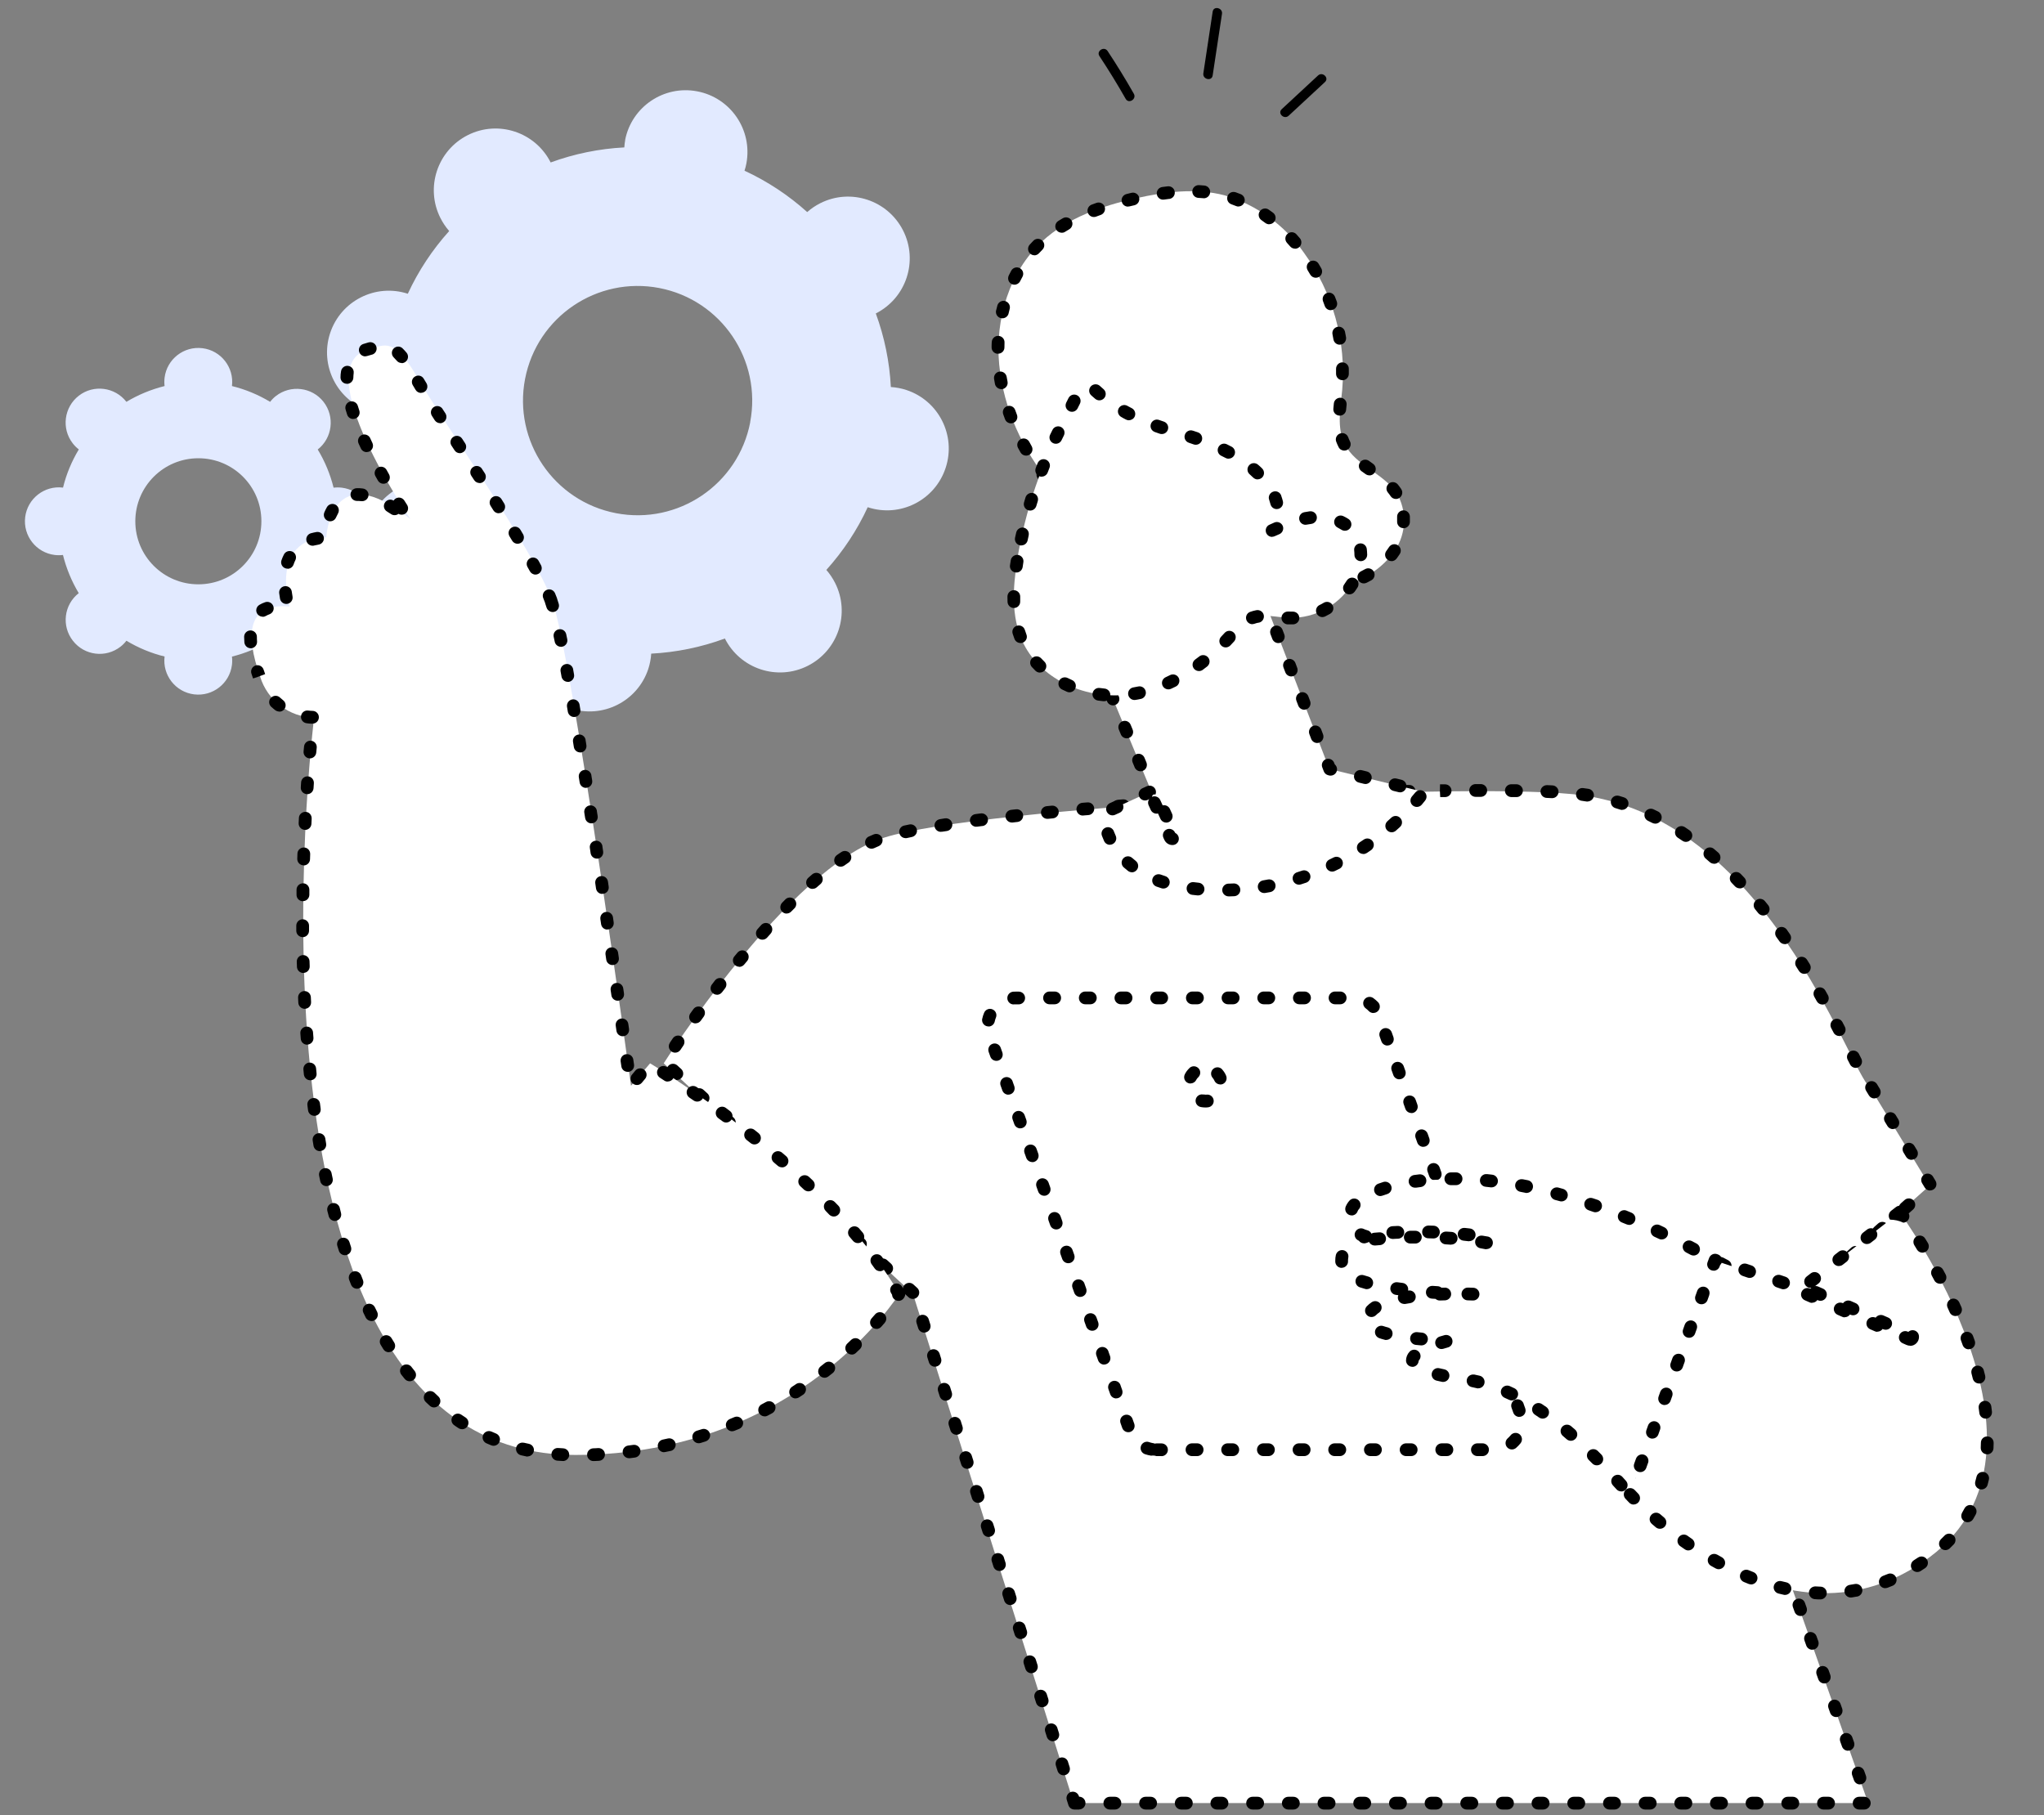 <svg id="a" xmlns="http://www.w3.org/2000/svg" width="250" height="222" viewBox="0 0 250 222"><rect x="0" y="0" width="250" height="222" fill="#808080" stroke="none"/><rect width="250" height="222" fill="none"/><path id="b" d="m20.1,46.72c0,.17.01.33.03.5-1.64.41-3.22,1.06-4.67,1.93-1.4-1.81-4.01-2.15-5.82-.75s-2.15,4.01-.75,5.82c.11.15.24.29.37.42.12.12.25.23.38.33-.87,1.45-1.53,3.02-1.93,4.67-2.28-.28-4.35,1.34-4.63,3.61-.28,2.28,1.34,4.35,3.61,4.63.17.02.34.03.51.03.17,0,.33-.01.5-.03.41,1.64,1.06,3.22,1.93,4.67-1.81,1.41-2.13,4.02-.71,5.83,1.41,1.81,4.02,2.13,5.83.71.13-.1.26-.22.38-.34.12-.12.23-.25.33-.38,1.45.87,3.03,1.53,4.67,1.93-.28,2.28,1.34,4.35,3.61,4.63,2.28.28,4.35-1.34,4.63-3.61.02-.17.03-.34.03-.51,0-.17-.01-.33-.03-.5,1.64-.41,3.22-1.06,4.67-1.93,1.4,1.81,4.01,2.15,5.82.74,1.81-1.4,2.15-4.01.74-5.82-.22-.28-.47-.53-.74-.74.87-1.45,1.53-3.02,1.93-4.67,2.28.28,4.35-1.34,4.63-3.61.28-2.28-1.34-4.35-3.61-4.63-.17-.02-.34-.03-.51-.03-.17,0-.33.01-.5.03-.41-1.64-1.06-3.22-1.94-4.67,1.8-1.41,2.12-4.02.71-5.83-1.41-1.8-4.02-2.12-5.83-.71-.13.1-.25.21-.37.33-.12.12-.23.25-.33.38-1.45-.87-3.03-1.53-4.67-1.93.28-2.28-1.34-4.35-3.61-4.63-2.28-.28-4.35,1.34-4.63,3.61-.02.17-.03.34-.03.51m11.87,17.05c0,4.26-3.45,7.71-7.71,7.71s-7.71-3.45-7.71-7.71c0-4.26,3.45-7.71,7.71-7.71,4.26,0,7.71,3.44,7.71,7.7,0,0,0,0,0,.01" fill="#e2eaff"/><path id="c" d="m76.47,17.12c-.06.3-.09.61-.11.91-3.08.16-6.11.78-9.01,1.84-1.88-3.72-6.42-5.22-10.14-3.34s-5.22,6.42-3.34,10.14c.29.57.65,1.11,1.07,1.59-2.06,2.29-3.77,4.87-5.06,7.67-3.96-1.29-8.22.88-9.51,4.84-1.29,3.96.88,8.22,4.84,9.51.3.1.61.18.92.24.3.06.61.09.91.11.16,3.08.78,6.11,1.84,9-3.72,1.88-5.22,6.42-3.34,10.14,1.88,3.72,6.42,5.22,10.14,3.34.57-.29,1.11-.65,1.59-1.07,2.29,2.06,4.88,3.77,7.67,5.06-1.3,3.96.85,8.23,4.81,9.54,3.96,1.3,8.23-.85,9.54-4.81.2-.61.32-1.24.36-1.88,3.08-.16,6.11-.78,9.01-1.85,1.88,3.72,6.42,5.22,10.14,3.34,3.72-1.88,5.22-6.42,3.34-10.14-.29-.57-.65-1.11-1.07-1.59,2.06-2.29,3.77-4.87,5.06-7.67,3.96,1.31,8.23-.85,9.53-4.81,1.31-3.96-.85-8.23-4.81-9.53-.61-.2-1.25-.32-1.89-.36-.16-3.08-.78-6.11-1.84-9,3.72-1.88,5.22-6.42,3.34-10.14-1.88-3.72-6.42-5.22-10.14-3.34-.57.29-1.11.65-1.59,1.08-2.29-2.06-4.88-3.77-7.67-5.06.1-.29.17-.59.23-.89.77-4.1-1.93-8.05-6.03-8.82-4.07-.77-8,1.89-8.8,5.95m15.3,34.53c-1.47,7.61-8.82,12.58-16.42,11.12-7.61-1.47-12.58-8.82-11.12-16.42,1.47-7.61,8.82-12.58,16.42-11.12,0,0,0,0,0,0,7.6,1.47,12.57,8.82,11.11,16.42" fill="#e2eaff"/><g id="d"><path id="e" d="m131.34,220.55l-19.68-62.3-30.48-28.19s15.2-23.95,27.07-27.64,69.24-6.73,84.14-5.28c23.64,2.3,33.65,33.65,36.38,35.95l7.25,11.92-26.07,23.18,18.55,52.35h-97.17Z" fill="#fff"/><path id="f" d="m228.01,221.33h-.62c-.43,0-.78-.35-.78-.78,0-.43.35-.78.78-.78h.63c.43,0,.78.35.78.78,0,.43-.35.78-.78.78m-4.37,0h-.62c-.43,0-.78-.35-.78-.78,0-.43.35-.78.78-.78h.62c.43,0,.78.35.78.78,0,.43-.35.78-.78.78m-4.37,0h-.62c-.43,0-.78-.35-.78-.78,0-.43.35-.78.78-.78h.62c.43,0,.78.35.78.78,0,.43-.35.78-.78.78m-4.37,0h-.62c-.43,0-.78-.35-.78-.78,0-.43.35-.78.78-.78h.63c.43,0,.78.35.78.78,0,.43-.35.78-.78.78m-4.37,0h-.62c-.43,0-.78-.35-.78-.78,0-.43.35-.78.78-.78h.63c.43,0,.78.35.78.78,0,.43-.35.78-.78.78h0m-4.37,0h-.62c-.43,0-.78-.35-.78-.78,0-.43.35-.78.78-.78h.63c.43,0,.78.35.78.78,0,.43-.35.78-.78.78h0m-4.37,0h-.62c-.43,0-.78-.35-.78-.78,0-.43.35-.78.78-.78h.63c.43,0,.78.35.78.78,0,.43-.35.78-.78.78m-4.37,0h-.62c-.43,0-.78-.35-.78-.78,0-.43.35-.78.78-.78h.62c.43,0,.78.35.78.78,0,.43-.35.78-.78.78h0m-4.37,0h-.62c-.43,0-.78-.35-.78-.78,0-.43.35-.78.78-.78h.62c.43,0,.78.35.78.78,0,.43-.35.78-.78.78m-4.37,0h-.62c-.43,0-.78-.35-.78-.78,0-.43.35-.78.78-.78h.63c.43,0,.78.35.78.78,0,.43-.35.78-.78.78m-4.37,0h-.62c-.43,0-.78-.35-.78-.78,0-.43.35-.78.78-.78h.63c.43,0,.78.35.78.78,0,.43-.35.78-.78.78m-4.37,0h-.62c-.43,0-.78-.35-.78-.78,0-.43.35-.78.78-.78h.63c.43,0,.78.35.78.78,0,.43-.35.78-.78.78h0m-4.37,0h-.62c-.43,0-.78-.35-.78-.78,0-.43.35-.78.78-.78h.63c.43,0,.78.35.78.78,0,.43-.35.78-.78.78h0m-4.37,0h-.62c-.43,0-.78-.35-.78-.78,0-.43.35-.78.78-.78h.62c.43,0,.78.35.78.78,0,.43-.35.78-.78.78h0m-4.37,0h-.62c-.43,0-.78-.35-.78-.78,0-.43.35-.78.78-.78h.62c.43,0,.78.35.78.78,0,.43-.35.78-.78.78m-4.37,0h-.62c-.43,0-.78-.35-.78-.78,0-.43.35-.78.78-.78h.63c.43,0,.78.35.78.78,0,.43-.35.78-.78.78m-4.37,0h-.62c-.43,0-.78-.35-.78-.78,0-.43.35-.78.78-.78h.62c.43,0,.78.35.78.78,0,.43-.35.78-.78.78m-4.37,0h-.62c-.43,0-.78-.35-.78-.78,0-.43.35-.78.78-.78h.62c.43,0,.78.35.78.78,0,.43-.35.78-.78.78h0m-4.37,0h-.62c-.43,0-.78-.35-.78-.78,0-.43.35-.78.78-.78h.63c.43,0,.78.35.78.78,0,.43-.35.78-.78.78h0m-4.37,0h-.62c-.43,0-.78-.35-.78-.78,0-.43.35-.78.78-.78h.63c.43,0,.78.35.78.78,0,.43-.35.78-.78.78h0m-4.37,0h-.62c-.43,0-.78-.35-.78-.78,0-.43.35-.78.78-.78h.62c.43,0,.78.35.78.78,0,.43-.35.78-.78.78m-4.37,0h-.62c-.43,0-.78-.35-.78-.78,0-.43.35-.78.78-.78h.62c.43,0,.78.35.78.78,0,.43-.35.78-.78.78h0m-4.37,0h-.58c-.34,0-.64-.22-.74-.55l-.19-.6c-.14-.41.08-.85.48-.99.41-.14.85.08.99.48,0,.01,0,.02.01.04l.02.05c.43,0,.78.35.78.78,0,.43-.35.78-.78.78m95.5-3.06c-.33,0-.62-.21-.73-.52l-.21-.59c-.15-.4.05-.85.45-1.01.4-.15.85.05,1.01.45,0,.01,0,.02.01.03l.21.59c.14.41-.07.85-.48,1-.08.03-.17.04-.26.04m-97.4-1.11c-.34,0-.64-.22-.74-.55l-.19-.6c-.14-.41.07-.85.48-.99.41-.14.85.07.99.48,0,.02.01.03.01.05l.19.6c.13.41-.1.85-.51.98-.08.02-.15.04-.23.04m95.94-3.01c-.33,0-.62-.21-.73-.52l-.21-.59c-.15-.4.05-.85.45-1.01.4-.15.85.05,1.01.45,0,.01,0,.02.01.03l.21.59c.14.41-.07.85-.47,1-.08.03-.17.04-.26.04m-97.26-1.15c-.34,0-.64-.22-.74-.55l-.19-.6c-.14-.41.08-.85.48-.99.41-.14.85.08.99.48,0,.01,0,.02.01.04l.19.6c.13.41-.1.85-.51.98-.08.02-.15.04-.23.04m95.8-2.96c-.33,0-.62-.21-.73-.52l-.21-.59c-.13-.41.09-.85.5-.98.4-.13.82.07.97.46l.21.59c.14.41-.07.85-.48,1-.08.03-.17.04-.26.04m-97.11-1.2c-.34,0-.64-.22-.74-.55l-.19-.6c-.12-.41.13-.85.54-.96.4-.11.81.1.95.49l.19.6c.13.41-.1.85-.51.98-.07.02-.15.04-.23.04m95.65-2.91c-.33,0-.62-.21-.73-.52l-.21-.59c-.13-.41.09-.85.5-.98.4-.13.82.07.97.46l.21.59c.14.41-.07.85-.48,1-.08.03-.17.04-.26.04m-96.97-1.25c-.34,0-.64-.22-.74-.55l-.19-.6c-.14-.41.08-.85.48-.99.41-.14.85.08.99.48,0,.01,0,.02.01.04l.19.6c.13.41-.1.85-.51.98-.08.02-.16.04-.24.04m95.51-2.87c-.33,0-.62-.21-.73-.52l-.21-.59c-.15-.4.05-.85.45-1.01.4-.15.85.05,1.01.45,0,.01,0,.02.01.03l.21.59c.14.41-.07.85-.47,1-.08.03-.17.04-.26.04m-96.82-1.3c-.34,0-.64-.22-.74-.55l-.19-.6c-.12-.41.13-.85.54-.96.4-.11.81.1.95.49l.19.6c.13.41-.1.85-.51.98-.08.02-.15.04-.23.04m95.37-2.82c-.33,0-.62-.21-.73-.52l-.21-.59c-.13-.41.09-.85.5-.98.4-.13.82.07.97.46l.21.59c.14.41-.07.85-.47,1-.08.03-.17.04-.26.04m-96.67-1.34c-.34,0-.64-.22-.74-.55l-.19-.6c-.14-.41.08-.85.48-.99.41-.14.85.08.99.48,0,.01,0,.02.01.04l.19.6c.13.41-.1.85-.51.98-.08.02-.15.04-.23.04m95.22-2.77c-.33,0-.62-.21-.73-.52l-.21-.59c-.13-.41.09-.85.5-.98.4-.13.82.07.97.46l.21.59c.14.41-.07.85-.48,1-.08.03-.17.04-.26.04m-96.54-1.4c-.34,0-.64-.22-.74-.55l-.19-.6c-.14-.41.07-.85.48-.99.41-.14.85.07.99.48,0,.02.01.03.01.05l.19.6c.13.41-.1.85-.51.98-.08.02-.15.04-.23.04m95.08-2.72c-.33,0-.62-.21-.73-.52l-.21-.59c-.15-.4.05-.85.45-1.01.4-.15.85.05,1.01.45,0,.01,0,.02.01.03l.21.59c.14.41-.07.85-.48,1-.08.03-.17.04-.26.04m-96.4-1.44c-.34,0-.64-.22-.74-.55l-.19-.6c-.12-.41.12-.85.53-.97.4-.12.82.1.95.5l.19.6c.13.41-.1.85-.51.98-.07.02-.15.04-.23.04m94.94-2.67c-.33,0-.62-.21-.73-.52l-.21-.59c-.15-.4.05-.85.45-1.01.4-.15.85.05,1.01.45,0,.01,0,.02.01.03l.21.59c.14.41-.07.85-.47,1-.08.03-.17.04-.26.04m-96.25-1.49c-.34,0-.64-.22-.74-.55l-.19-.6c-.14-.41.07-.85.48-.99.41-.14.85.07.99.48,0,.02.01.03.01.05l.19.6c.13.41-.1.85-.51.98-.08.02-.15.04-.23.04m94.79-2.63c-.33,0-.62-.21-.73-.52l-.21-.59c-.13-.41.09-.85.5-.98.4-.13.82.07.97.46l.21.59c.14.41-.07.85-.48,1-.08.03-.17.04-.26.04m-96.11-1.54c-.34,0-.64-.22-.74-.55l-.19-.6c-.12-.41.12-.85.53-.97.4-.12.82.1.95.5l.19.6c.13.41-.1.85-.51.98-.08.02-.15.04-.23.04m94.65-2.58c-.33,0-.62-.21-.73-.52l-.21-.59c-.15-.4.05-.85.45-1.01.4-.15.85.05,1.01.45,0,.01,0,.02.01.03l.21.59c.14.41-.07.85-.48,1-.08.03-.17.04-.26.04m-95.97-1.58c-.34,0-.64-.22-.74-.55l-.19-.6c-.14-.41.07-.85.48-.99.41-.14.85.07.99.48,0,.02.01.03.01.05l.19.6c.13.41-.1.85-.51.98-.08.02-.15.04-.23.04m94.51-2.53c-.33,0-.62-.21-.73-.52l-.21-.59c-.15-.4.05-.85.45-1.01.4-.15.85.05,1.01.45,0,.01,0,.02.01.03l.21.59c.14.41-.07.85-.47,1-.08.03-.17.04-.26.04m-95.83-1.63c-.34,0-.64-.22-.74-.55l-.19-.6c-.14-.41.08-.85.48-.99.41-.14.85.08.99.48,0,.01,0,.02.01.04l.19.6c.13.41-.1.85-.51.98-.08.02-.15.04-.23.04m94.49-2.45c-.43,0-.78-.35-.78-.78,0-.22.1-.43.26-.58l.47-.42c.33-.28.82-.24,1.1.08.27.32.25.8-.06,1.08l-.47.42c-.14.13-.33.2-.52.2m-95.81-1.71c-.34,0-.64-.22-.74-.55l-.19-.6c-.12-.41.13-.85.54-.96.4-.11.81.1.95.49l.19.6c.13.41-.1.85-.51.98-.07.02-.15.04-.23.04m99.07-1.19c-.43,0-.78-.35-.78-.78,0-.22.1-.43.26-.58l.47-.42c.33-.28.82-.24,1.1.08.27.32.25.8-.06,1.08l-.47.42c-.14.13-.33.2-.52.2m3.26-2.9c-.43,0-.78-.35-.78-.78,0-.22.1-.43.26-.58l.47-.42c.33-.28.82-.24,1.1.08.27.32.25.8-.06,1.08l-.47.42c-.14.13-.33.2-.52.2m-103.65-.08c-.34,0-.64-.22-.74-.55l-.19-.6c-.14-.41.08-.85.48-.99.41-.14.85.08.99.48,0,.01,0,.02.01.04l.19.6c.13.41-.1.85-.51.98-.08.02-.15.04-.23.04m106.91-2.83c-.43,0-.78-.35-.78-.78,0-.22.1-.44.26-.58l.47-.42c.33-.28.82-.24,1.1.08.27.32.25.8-.06,1.08l-.47.42c-.14.13-.33.2-.52.2m-108.3-1.29c-.2,0-.39-.07-.53-.21l-.46-.42c-.31-.3-.32-.79-.02-1.1.29-.3.77-.32,1.08-.04l.46.42c.32.29.33.79.04,1.1-.15.16-.35.25-.57.25m111.57-1.61c-.43,0-.78-.35-.78-.78,0-.22.1-.43.26-.58l.47-.42c.33-.28.82-.24,1.1.08.27.32.25.8-.06,1.08l-.47.42c-.14.13-.33.2-.52.2m-114.77-1.35c-.2,0-.39-.07-.53-.21l-.46-.42c-.32-.29-.34-.79-.04-1.1.29-.32.79-.34,1.1-.04l.46.42c.32.29.33.79.04,1.1-.15.16-.35.25-.57.25m118.04-1.55c-.43,0-.78-.35-.78-.78,0-.22.1-.43.26-.58l.47-.42c.33-.28.82-.24,1.1.08.27.32.25.8-.06,1.08l-.47.42c-.14.13-.33.2-.52.2m-121.24-1.43c-.2,0-.39-.07-.53-.21l-.46-.42c-.32-.29-.35-.78-.07-1.1s.78-.35,1.1-.07c0,0,.02.01.02.02l.46.42c.32.29.33.79.04,1.1-.15.16-.35.25-.57.25m124.51-1.49c-.43,0-.78-.35-.78-.78,0-.22.1-.44.26-.58l.47-.42c.32-.29.81-.27,1.1.05s.27.81-.05,1.1c0,0-.01.01-.02.02l-.47.42c-.14.13-.33.2-.52.2m-127.71-1.48c-.2,0-.39-.07-.53-.21l-.46-.42c-.32-.29-.34-.79-.04-1.1.29-.32.79-.34,1.1-.04h0l.46.42c.32.29.34.79.04,1.1-.15.16-.36.25-.57.25m130.98-1.42c-.43,0-.78-.35-.78-.78,0-.22.1-.44.26-.58l.47-.42c.33-.28.82-.24,1.1.08.27.32.25.8-.06,1.08l-.47.42c-.14.13-.33.2-.52.2m-134.18-1.54c-.2,0-.39-.07-.53-.21l-.46-.42c-.32-.29-.34-.79-.04-1.1.29-.32.79-.34,1.1-.04h0l.46.42c.32.29.34.79.04,1.1-.15.16-.36.25-.57.25m137.24-1.39c-.27,0-.53-.14-.67-.38l-.32-.53c-.21-.38-.08-.85.3-1.06.36-.2.81-.09,1.03.25l.32.53c.22.37.11.85-.26,1.07-.12.07-.26.11-.4.11m-140.44-1.57c-.2,0-.39-.07-.53-.21l-.46-.42c-.32-.29-.35-.78-.07-1.1s.78-.35,1.1-.07c0,0,.02.01.02.02l.46.42c.32.29.33.79.04,1.1-.15.16-.35.25-.57.25m138.18-2.16c-.27,0-.53-.14-.67-.38l-.32-.53c-.22-.37-.09-.85.28-1.07.36-.21.83-.1,1.05.26l.32.53c.22.37.11.85-.26,1.07-.12.07-.26.11-.4.11m-141.38-.81c-.2,0-.39-.07-.53-.21l-.46-.42c-.32-.29-.35-.78-.07-1.1s.78-.35,1.1-.07c0,0,.02.01.02.02l.46.42c.32.29.33.79.04,1.1-.15.16-.35.25-.57.25m139.11-2.93c-.27,0-.53-.14-.67-.38l-.32-.53c-.21-.38-.08-.85.3-1.06.36-.2.81-.09,1.03.25l.32.53c.22.37.11.85-.26,1.07-.12.07-.26.11-.4.11m-142.32-.04c-.2,0-.39-.07-.53-.21l-.46-.42c-.32-.29-.34-.79-.04-1.1.29-.32.79-.34,1.1-.04l.46.42c.32.29.34.79.04,1.1-.15.16-.36.25-.57.25m-3.21-2.97c-.2,0-.39-.07-.53-.21l-.46-.42c-.32-.29-.34-.79-.04-1.1.29-.32.79-.34,1.1-.04h0l.46.42c.32.29.34.79.04,1.1-.15.16-.36.25-.57.25m143.26-.73c-.27,0-.53-.14-.67-.38l-.32-.53c-.24-.36-.14-.84.22-1.08.36-.24.84-.14,1.08.22.01.02.02.03.03.05l.32.53c.22.37.11.85-.26,1.07-.12.07-.26.11-.4.11m-146.46-2.24c-.2,0-.39-.07-.53-.21l-.46-.42c-.32-.29-.35-.78-.07-1.1s.78-.35,1.1-.07c0,0,.02.01.02.02l.46.42c.32.29.34.79.04,1.1-.15.16-.36.25-.57.25m144.19-1.48c-.29,0-.56-.16-.69-.42l-.29-.56c-.2-.38-.05-.85.33-1.05.38-.2.85-.05,1.05.33,0,0,0,0,0,.01l.28.55c.2.38.05.85-.33,1.05-.11.06-.23.09-.36.09m-144.38-1.86c-.43,0-.78-.35-.78-.78,0-.16.05-.31.13-.44l.35-.52c.23-.36.72-.46,1.08-.23s.46.72.23,1.08c0,0-.01.02-.02.03l-.35.52c-.14.21-.39.34-.65.34m142.38-2.04c-.29,0-.56-.16-.69-.42l-.29-.55c-.2-.38-.05-.85.33-1.05.38-.2.85-.05,1.05.33l.29.56c.2.38.05.85-.33,1.05-.11.06-.23.09-.36.09m-139.88-1.55c-.43,0-.78-.35-.78-.78,0-.16.05-.32.15-.46.12-.17.24-.34.37-.51.25-.35.74-.42,1.09-.17.35.25.42.74.17,1.09l-.36.5c-.15.2-.38.32-.63.32m137.81-2.3c-.28,0-.54-.15-.68-.4-.1-.18-.2-.36-.3-.54-.21-.38-.08-.85.29-1.06.38-.21.85-.08,1.06.3.1.18.21.37.31.55.21.38.08.85-.3,1.06-.12.06-.25.1-.38.1m-135.2-1.21c-.43,0-.78-.35-.78-.78,0-.17.06-.34.16-.47l.38-.5c.27-.34.76-.39,1.1-.12.33.26.39.74.14,1.08l-.38.49c-.15.19-.38.31-.62.31m132.99-2.56c-.27,0-.52-.14-.66-.37-.11-.17-.22-.35-.33-.52-.23-.36-.12-.85.25-1.08s.85-.12,1.08.25c.11.18.22.36.33.53.23.37.11.85-.25,1.07-.12.08-.27.12-.41.12m-130.27-.87c-.43,0-.78-.35-.78-.78,0-.18.06-.35.18-.49l.4-.48c.29-.32.79-.34,1.1-.04.29.27.33.72.1,1.04l-.4.48c-.15.18-.37.28-.6.29m127.87-2.79c-.25,0-.49-.12-.64-.33-.12-.17-.24-.34-.36-.5-.27-.34-.21-.83.12-1.1.34-.27.83-.21,1.1.12.02.02.04.05.05.07.12.17.24.34.36.52.25.35.16.84-.19,1.09-.13.09-.29.14-.45.14m-125.04-.55c-.43,0-.78-.35-.78-.78,0-.19.07-.38.2-.52.14-.16.28-.31.42-.47.28-.33.77-.37,1.1-.09.33.28.37.77.09,1.1-.01.01-.02.03-.03.04l-.41.46c-.15.17-.36.26-.58.26m122.41-2.96c-.24,0-.46-.11-.61-.29-.13-.16-.26-.32-.39-.48-.27-.34-.21-.83.13-1.1.33-.26.8-.21,1.07.11.13.16.27.33.4.49.27.34.22.83-.12,1.1-.14.11-.31.17-.49.17m-119.43-.23c-.43,0-.78-.35-.78-.78,0-.21.08-.4.22-.55.15-.15.3-.3.44-.45.33-.28.82-.24,1.1.08.25.29.25.73,0,1.02-.15.15-.29.29-.44.44-.15.15-.35.23-.55.23m3.17-3.01c-.43,0-.78-.35-.78-.78,0-.22.1-.44.26-.58.16-.14.32-.28.48-.42.33-.28.82-.24,1.1.08.28.33.24.82-.08,1.1h0c-.16.13-.31.27-.46.4-.14.13-.33.19-.51.19m113.39-.06c-.21,0-.42-.09-.57-.24-.14-.15-.28-.3-.42-.44-.3-.31-.29-.8.02-1.1s.8-.29,1.1.02c.15.15.29.3.44.46.3.31.28.81-.03,1.1-.14.14-.34.21-.54.21m-109.97-2.66c-.43,0-.78-.35-.78-.78,0-.25.12-.49.33-.64.18-.12.35-.25.53-.36.35-.25.84-.16,1.09.19.25.35.16.84-.19,1.09,0,0-.01,0-.02.01-.17.11-.33.23-.5.35-.13.09-.29.14-.45.14m106.82-.36c-.19,0-.37-.07-.51-.19-.15-.13-.31-.27-.46-.4-.35-.26-.42-.75-.16-1.09.26-.35.75-.42,1.09-.16.02.02.05.04.07.06.16.14.33.28.49.42.32.28.36.78.08,1.1-.15.17-.36.27-.59.27m-103.06-1.85c-.43,0-.78-.35-.78-.78,0-.31.18-.59.46-.71.2-.09.4-.18.6-.26.4-.16.85.03,1.02.42.16.4-.03.85-.42,1.02-.18.07-.36.15-.54.24-.1.05-.21.07-.32.07m99.6-.83c-.16,0-.31-.05-.44-.14-.17-.11-.34-.23-.51-.34-.37-.21-.5-.69-.29-1.06.21-.37.69-.5,1.06-.29.03.02.05.03.08.05.18.12.36.24.53.36.36.24.45.73.2,1.08-.15.21-.39.34-.64.34m-95.44-.46c-.43,0-.78-.35-.78-.78,0-.37.26-.69.62-.76.2-.04.41-.09.62-.13.42-.09.83.19.92.61.09.42-.19.83-.61.92h0c-.21.04-.41.08-.6.13-.05.01-.11.02-.16.02m4.3-.78c-.43,0-.78-.35-.77-.79,0-.38.28-.7.66-.76l.62-.1c.43-.06.82.23.89.66.06.43-.23.82-.66.89h0l-.61.09s-.08,0-.12,0m4.33-.61c-.43,0-.78-.35-.78-.78,0-.39.29-.72.68-.77l.62-.08c.43-.07.83.22.9.64.07.43-.22.83-.64.9-.02,0-.04,0-.06,0l-.62.08s-.07,0-.1,0m83.05-.37c-.12,0-.24-.03-.35-.08-.18-.09-.36-.18-.55-.27-.39-.19-.54-.66-.35-1.05.19-.37.64-.53,1.02-.36.19.09.39.19.58.28.38.19.54.66.35,1.05-.13.26-.4.43-.7.43m-78.7-.14c-.43,0-.78-.35-.78-.78,0-.4.3-.73.69-.77l.62-.07c.43-.04.81.28.85.7.04.42-.26.8-.68.85l-.62.07h-.09m4.35-.45c-.43,0-.78-.35-.78-.78,0-.4.3-.73.7-.77l.62-.06c.43-.04.81.27.85.7.04.43-.27.81-.7.85l-.62.06h-.08m4.35-.4c-.43,0-.78-.35-.78-.78,0-.4.31-.74.71-.78l.62-.05c.43-.04.81.28.84.71.04.43-.28.81-.71.84l-.62.05h-.07m4.36-.36c-.43,0-.78-.36-.77-.79,0-.4.31-.73.71-.77l.62-.05c.43-.03.8.29.84.72.03.43-.29.8-.72.84h0l-.62.05h-.06m61.61-.32c-.08,0-.16-.01-.24-.04-.19-.06-.39-.12-.58-.18-.41-.12-.65-.55-.53-.97.12-.41.55-.65.97-.53,0,0,0,0,.01,0,.2.06.41.13.61.19.41.13.63.57.5.98-.1.32-.4.54-.74.54m-57.25,0c-.43,0-.78-.35-.78-.78,0-.41.32-.75.72-.78l.62-.04c.43-.04.81.28.85.71.04.43-.28.81-.71.85-.01,0-.02,0-.03,0l-.62.04h-.06m4.36-.29c-.43,0-.79-.34-.79-.77,0-.42.32-.77.74-.79l.62-.04c.43-.03.8.3.83.73.03.43-.3.8-.73.83l-.62.04h-.05m4.36-.27c-.43,0-.78-.34-.79-.77,0-.42.32-.76.74-.78l.63-.04c.43-.03.81.28.84.71.03.43-.28.81-.71.84-.01,0-.02,0-.04,0l-.62.04h-.05m4.37-.24c-.43,0-.78-.35-.78-.78,0-.42.33-.76.74-.78l.62-.03c.43-.02.8.31.82.74.02.43-.31.8-.74.82h0l-.62.03h-.04m4.43-.21l-.06-.78v-.78s.59-.03.59-.03c.43-.02.79.31.81.74s-.31.79-.74.81l-.6.03Zm35.5,0s-.08,0-.12-.01c-.2-.03-.4-.06-.6-.09-.43-.06-.73-.45-.67-.88s.45-.73.88-.67h0c.21.03.42.06.64.09.43.07.71.47.65.89-.06.38-.39.65-.77.66m-31.19-.18c-.43,0-.78-.36-.77-.79,0-.41.33-.75.74-.77l.6-.02c.43-.02.8.32.82.75.02.42-.3.79-.73.81,0,0,0,0,0,0l-.62.02h-.03m4.42-.16l-.05-.78v-.78l.6-.02c.43-.01.79.33.8.76.01.43-.33.79-.76.8l-.6.02Zm22.43-.07h-.04l-.62-.03c-.43-.01-.77-.37-.76-.8s.37-.77.8-.76c.01,0,.02,0,.03,0l.63.03c.43.02.76.39.74.82-.02.41-.36.74-.78.74m-18.1-.05c-.43,0-.78-.34-.79-.77,0-.43.34-.78.77-.79h.6c.43-.03.8.31.81.75.02.42-.31.78-.74.8,0,0,0,0-.01,0l-.62.02h-.02m4.41-.09l-.04-.78.02-.78h.6s.01,0,.01,0c.43,0,.78.34.79.77s-.34.78-.77.79h-.6Zm9.33,0h-.64c-.43-.02-.78-.37-.77-.8,0-.43.36-.78.79-.77h.63c.43.02.78.37.77.8s-.36.78-.79.77m-4.99-.03c-.43,0-.78-.35-.78-.78,0-.43.35-.78.78-.78h.63c.43,0,.78.35.78.78,0,.43-.35.78-.78.78h-.63Zm-21.85-.19h0Zm8.74-.34h0Z"/><path id="g" d="m67.54,73.49c2.43,6.51,9.64,59.31,9.64,59.31l2.33-2.74s21.56,12.87,30.48,28.19c0,0-12.25,19.68-39.59,19.71-43.29.05-31.98-90.18-31.98-90.18-3.06-.08-5.72-2.11-6.61-5.04-1.83-5.18-1.57-9.04,3.61-8.55,0,0-2.51-8.14,4.49-8.47,0,0,.46-10.11,10.28-2.24,0,0-12.72-18.68-5.14-20.74,2.08-.57,3.14-1.59,6.13,3.64s13.93,20.6,16.37,27.1" fill="#fff"/><path id="h" d="m68.84,178.7h-.04c-.21-.01-.43-.02-.64-.04-.43-.04-.75-.41-.71-.84.04-.42.4-.74.82-.71.2.01.4.03.61.04.43.02.76.39.74.82-.02.41-.36.74-.78.74m3.74,0c-.43,0-.78-.36-.77-.79,0-.41.33-.75.74-.77.21,0,.41-.02.62-.03.43-.02.8.31.82.74s-.31.8-.74.82l-.63.03h-.03m4.35-.35c-.43,0-.78-.35-.78-.78,0-.39.29-.72.68-.77.2-.02.41-.05.61-.08.43-.06.82.24.88.67s-.24.82-.67.88h0c-.21.03-.42.05-.63.08-.03,0-.07,0-.1,0m-12.4-.2c-.06,0-.11,0-.17-.02-.21-.05-.42-.09-.63-.14-.42-.09-.69-.51-.6-.93.09-.42.51-.69.93-.6.01,0,.02,0,.04,0,.19.05.39.09.59.13.42.09.69.5.6.92-.08.36-.4.62-.76.62m16.7-.51c-.43,0-.78-.35-.78-.78,0-.37.26-.69.62-.77.2-.04.4-.09.6-.13.42-.1.84.15.95.57.1.42-.15.84-.57.95-.01,0-.03,0-.04,0-.21.05-.41.09-.62.13-.05.01-.11.02-.16.02m-20.86-.78c-.1,0-.2-.02-.3-.06-.2-.08-.4-.17-.59-.25-.39-.18-.56-.65-.38-1.04.18-.38.62-.55,1.01-.39.18.08.37.16.56.24.4.17.59.62.42,1.02-.12.29-.41.48-.72.48m25.09-.31c-.43,0-.78-.35-.78-.78,0-.34.22-.65.55-.75.2-.06.4-.12.58-.18.41-.15.85.07,1,.47.15.41-.07.85-.47,1-.02,0-.03.01-.05.02-.2.06-.4.13-.61.19-.07.02-.15.03-.23.03m4.11-1.46c-.43,0-.78-.35-.78-.78,0-.31.19-.59.48-.72.19-.08.38-.16.57-.24.4-.16.85.04,1.01.44.15.39-.03.82-.4.99-.19.08-.39.16-.59.24-.09.04-.19.06-.29.06m-33.05-.25c-.15,0-.3-.04-.42-.12-.18-.12-.36-.23-.53-.36-.36-.24-.45-.73-.2-1.08.24-.36.73-.45,1.08-.2.17.11.33.22.5.33.36.23.47.72.23,1.08-.14.22-.39.36-.66.36m37.01-1.58c-.43,0-.78-.35-.78-.78,0-.29.16-.56.42-.69.18-.09.36-.19.54-.29.38-.2.85-.06,1.06.32.2.38.06.85-.32,1.06h0c-.19.1-.37.2-.56.3-.11.06-.23.09-.36.09m-40.43-1.1c-.2,0-.38-.07-.53-.21-.16-.14-.31-.29-.47-.44-.32-.29-.34-.78-.05-1.1s.78-.34,1.1-.05c.01,0,.02.02.03.03.15.14.29.28.44.42.32.29.34.79.04,1.1-.15.16-.36.25-.57.25m44.23-1.1c-.43,0-.78-.35-.78-.78,0-.27.13-.51.36-.66.17-.11.35-.22.51-.34.37-.22.85-.1,1.07.27.2.35.11.79-.21,1.03-.18.12-.35.23-.53.35-.13.08-.27.12-.42.12m-47.2-2.09c-.24,0-.46-.11-.61-.29-.13-.17-.27-.33-.4-.5-.27-.34-.21-.83.12-1.1.34-.27.83-.21,1.1.12,0,0,0,.01.01.02.13.16.25.32.38.48.27.34.22.83-.12,1.1-.14.11-.31.17-.49.17m50.76-.43c-.43,0-.78-.34-.79-.77,0-.25.11-.48.31-.63.16-.13.32-.25.48-.38.33-.28.82-.24,1.1.09.28.33.24.82-.09,1.1-.01.01-.03.02-.04.03-.16.13-.33.26-.5.39-.14.11-.31.17-.48.17m3.32-2.84c-.43,0-.78-.35-.78-.78,0-.22.09-.42.25-.57.15-.14.3-.28.44-.42.3-.31.8-.31,1.1,0,.31.3.31.8,0,1.1,0,.01-.02.02-.03.03-.15.14-.3.29-.46.44-.14.14-.33.21-.53.21m-56.61-.29c-.27,0-.52-.14-.66-.37-.11-.18-.22-.36-.33-.54-.22-.37-.09-.85.28-1.07.36-.21.83-.1,1.05.26.11.17.21.35.32.52.23.37.12.85-.25,1.07-.12.08-.27.12-.41.12m59.65-2.85c-.43,0-.78-.34-.78-.78,0-.19.07-.38.2-.52.14-.16.27-.31.4-.46.27-.33.77-.38,1.1-.1s.38.77.1,1.1c0,0,0,.01-.01.02-.13.16-.27.32-.42.48-.15.17-.36.27-.59.27m-61.77-.97c-.3,0-.57-.17-.7-.43-.09-.19-.19-.38-.28-.57-.19-.39-.02-.85.37-1.04.39-.19.85-.02,1.04.37h0c.09.18.18.37.27.55.19.39.03.86-.36,1.05-.11.05-.22.08-.34.08m64.46-2.48c-.42,0-.76-.33-.78-.74l-.1-.17c-.24-.36-.14-.84.22-1.08s.84-.14,1.08.22c.01.02.03.04.04.07.09.15.18.31.27.46.14.25.14.56-.01.8l-.06.1c-.14.22-.39.35-.65.35m-66.23-1.49c-.32,0-.61-.19-.73-.49-.08-.2-.15-.39-.23-.59-.15-.4.05-.85.45-1.01.4-.15.85.05,1.01.45h0c.07.19.15.38.22.57.16.4-.04.85-.44,1.01-.09.04-.19.06-.29.06m63.96-2.15c-.25,0-.49-.12-.63-.32-.12-.17-.24-.33-.36-.5-.26-.34-.2-.83.14-1.09.34-.26.83-.2,1.09.14,0,0,.01.02.02.03.13.17.25.34.37.51.25.35.17.84-.18,1.09-.13.1-.29.15-.46.15m-65.42-1.96c-.34,0-.64-.22-.74-.54-.07-.2-.13-.4-.19-.6-.12-.41.11-.85.52-.97.4-.12.83.1.96.5.06.2.12.39.19.59.13.41-.09.85-.5.98-.08.02-.16.04-.24.04m62.74-1.48c-.23,0-.45-.1-.6-.28-.13-.16-.27-.31-.4-.47-.29-.32-.27-.81.05-1.1.32-.29.81-.27,1.1.05.01.01.02.02.03.04.14.16.27.32.41.48.28.33.24.82-.09,1.1-.14.12-.32.18-.51.18m-63.96-2.71c-.35,0-.66-.24-.75-.58-.05-.2-.11-.4-.16-.61-.12-.41.12-.85.53-.97.41-.12.85.12.97.53,0,.02,0,.03.01.05.05.2.1.4.15.6.11.42-.14.84-.56.95-.06.02-.13.03-.2.03m61.04-.54c-.21,0-.42-.09-.57-.24-.14-.15-.28-.3-.43-.45-.3-.31-.29-.8.02-1.1.31-.3.8-.29,1.1.02.15.15.29.3.44.45.3.31.29.81-.03,1.1-.14.14-.34.22-.54.22m-3.1-3.08c-.2,0-.39-.08-.54-.21-.15-.14-.3-.28-.45-.42-.31-.29-.33-.79-.04-1.1.29-.31.79-.33,1.1-.04l.46.43c.31.3.33.79.03,1.1-.15.16-.35.24-.57.24m-58.94-.64c-.37,0-.69-.26-.76-.62-.04-.2-.09-.41-.13-.62-.1-.42.15-.84.57-.94.42-.1.84.15.94.57,0,.02,0,.04.01.06.04.2.08.4.13.61.09.42-.18.84-.6.92-.05.01-.11.02-.16.02m55.71-2.3c-.19,0-.37-.07-.51-.19-.16-.13-.31-.27-.47-.4-.33-.27-.38-.76-.11-1.1.27-.33.76-.38,1.1-.11.01,0,.02.02.03.03l.48.41c.33.28.36.78.08,1.1-.15.17-.36.27-.59.27m-56.53-1.99c-.38,0-.7-.27-.77-.65-.04-.21-.07-.41-.1-.62-.08-.42.2-.83.63-.91s.83.2.91.63c0,0,0,.02,0,.02.03.2.07.41.1.61.07.42-.21.83-.64.9-.04,0-.09.01-.13.01m53.17-.81c-.18,0-.35-.06-.49-.17l-.49-.39c-.33-.27-.38-.76-.11-1.1.27-.33.75-.38,1.08-.12l.49.39c.34.27.39.76.12,1.1-.15.18-.37.29-.61.29m-3.45-2.68c-.17,0-.33-.05-.47-.16l-.5-.37c-.35-.26-.42-.75-.16-1.09.26-.35.75-.42,1.09-.16l.5.38c.34.26.41.75.15,1.09-.15.19-.37.31-.62.31m-50.37-.82c-.39,0-.72-.29-.77-.67-.03-.21-.06-.42-.08-.62-.06-.43.24-.82.66-.88.43-.06.82.24.88.66,0,0,0,.01,0,.02.03.21.05.41.08.61.06.43-.24.82-.67.88,0,0,0,0,0,0-.04,0-.07,0-.11,0m46.84-1.74c-.16,0-.32-.05-.45-.14l-.51-.35c-.35-.25-.44-.73-.2-1.09.25-.35.73-.44,1.09-.2.17.12.34.24.52.36.35.25.44.73.19,1.09-.15.21-.38.33-.64.33m-7.38-2.03c-.43,0-.78-.35-.78-.78,0-.18.07-.36.19-.5l.4-.48c.28-.33.77-.37,1.1-.09.33.28.37.77.09,1.1l-.4.48c-.15.17-.37.28-.6.27m3.76-.42c-.15,0-.3-.04-.42-.13l-.52-.34c-.36-.23-.47-.72-.23-1.08.23-.36.72-.47,1.08-.23l.53.34c.36.23.46.72.23,1.08-.14.22-.39.35-.65.35m-43.73-.15c-.4,0-.73-.3-.78-.7l-.06-.62c-.03-.43.29-.81.71-.84.42-.03.79.27.84.69l.06.62c.05.43-.26.81-.69.85-.03,0-.06,0-.09,0m38.83-1.03c-.39,0-.72-.29-.77-.67l-.09-.62c-.05-.43.25-.82.68-.87.42-.05.81.24.87.66l.09.62c.06.43-.24.82-.66.88h0s-.07,0-.11,0m-39.21-3.32c-.41,0-.75-.31-.78-.72l-.05-.63c-.05-.43.26-.81.69-.86.43-.05.81.26.86.69,0,.02,0,.04,0,.05l.05.62c.03.43-.29.8-.72.84h-.06m38.61-1.02c-.39,0-.72-.29-.77-.67l-.09-.62c-.06-.43.24-.82.66-.88.43-.06.82.24.88.66l.09.62c.06.43-.24.82-.67.88-.04,0-.07,0-.11,0m-38.89-3.35c-.41,0-.76-.33-.78-.74l-.03-.63c-.01-.43.33-.79.76-.8.42-.01.77.31.8.73l.03.62c.02.43-.31.8-.74.82h-.04m38.28-.99c-.39,0-.72-.29-.77-.67l-.09-.62c-.06-.43.24-.82.66-.88.43-.06.82.24.88.66h0l.09.62c.06.43-.24.82-.66.88-.04,0-.07,0-.11,0m-38.45-3.38c-.42,0-.77-.34-.78-.76l-.02-.63c-.01-.43.33-.79.76-.8,0,0,0,0,0,0h.02c.42,0,.77.34.78.76l.02.62c.01.43-.33.79-.76.8h-.02m37.82-.96c-.39,0-.72-.29-.77-.67l-.09-.62c-.06-.43.24-.82.67-.87.42-.05.81.23.87.65l.09.62c.06.43-.23.82-.66.88-.04,0-.07,0-.11,0m-37.9-3.41c-.43,0-.78-.35-.78-.77v-.63c0-.43.35-.78.78-.78h0c.43,0,.78.35.78.78v.62c0,.43-.34.78-.77.79h0Zm37.27-.92c-.39,0-.71-.28-.77-.67l-.09-.62c-.05-.43.25-.82.68-.87.41-.05.79.23.86.64l.09.62c.06.43-.23.82-.66.88-.04,0-.08,0-.11,0m-37.25-3.45h0c-.43,0-.78-.36-.77-.79,0,0,0,0,0,0v-.63c.01-.43.36-.77.79-.77h.01c.43,0,.77.36.77.79v.62c-.01.43-.36.77-.79.77m36.62-.88c-.39,0-.71-.28-.77-.67l-.09-.62c-.06-.43.23-.82.66-.89.43-.06.82.23.89.66l.09.62c.06.43-.23.82-.66.88-.04,0-.08,0-.12,0m-36.52-3.48h-.03c-.43-.01-.77-.37-.76-.8l.02-.62c0-.43.37-.77.8-.76.43,0,.77.37.76.8,0,0,0,.01,0,.02l-.02.62c-.01.42-.36.75-.78.76m35.87-.84c-.38,0-.71-.28-.77-.66l-.09-.62c-.08-.42.21-.83.63-.9.42-.08.83.21.9.63,0,.01,0,.03,0,.04l.09.62c.07.43-.23.83-.65.89-.04,0-.08,0-.12,0m-35.69-3.52h-.04c-.43-.02-.76-.39-.74-.82l.03-.62c0-.43.37-.77.8-.76.43,0,.77.37.76.8,0,.02,0,.03,0,.05l-.03.62c-.02.41-.36.74-.78.74m35.03-.8c-.38,0-.71-.28-.77-.66l-.1-.62c-.08-.42.2-.83.62-.91.42-.08.83.2.91.62,0,.02,0,.03,0,.05l.1.62c.07.43-.23.82-.65.89-.04,0-.08,0-.12,0m-34.77-3.57h-.05c-.43-.03-.75-.4-.72-.83l.04-.62c.03-.43.41-.75.84-.72.42.03.74.4.72.83l-.04.62c-.03.41-.37.73-.78.73m34.1-.77c-.38,0-.71-.28-.77-.66l-.1-.62c-.08-.42.2-.83.62-.91.42-.08.83.2.91.62,0,.01,0,.03,0,.04l.1.62c.07.43-.23.82-.65.89-.04,0-.08,0-.12,0m-33.75-3.59h-.07c-.43-.04-.75-.42-.71-.85l.06-.62c.05-.43.44-.74.86-.69.42.05.72.41.69.83l-.06.62c-.04.4-.37.71-.78.71m33.06-.73c-.38,0-.71-.28-.77-.65l-.1-.62c-.08-.42.2-.83.62-.91.42-.08.83.2.91.62,0,.01,0,.03,0,.04l.1.62c.07.42-.21.83-.64.9,0,0,0,0,0,0-.04,0-.08.01-.13.01m-32.73-3.52h-.02c-.24,0-.48-.03-.71-.06-.43-.06-.73-.45-.67-.88.06-.43.45-.73.88-.67h0c.18.02.36.04.53.04.43,0,.78.36.77.79,0,.43-.36.78-.79.77m32.01-.81c-.38,0-.7-.27-.77-.65l-.1-.61c-.06-.43.23-.82.65-.89.41-.06.8.21.88.62l.1.62c.07.42-.21.83-.64.9,0,0,0,0,0,0-.04,0-.09.01-.13.01m-36.06-.67c-.17,0-.34-.06-.48-.16-.18-.14-.36-.29-.53-.45-.3-.31-.29-.81.03-1.1.29-.27.74-.29,1.04-.03.14.13.28.25.42.36.34.26.41.75.15,1.09-.15.2-.38.31-.63.31m35.3-3.65c-.38,0-.7-.27-.77-.64l-.11-.61c-.09-.42.19-.83.61-.92.42-.09.83.19.92.61,0,0,0,.02,0,.03l.11.62c.08.42-.2.83-.63.91,0,0,0,0,0,0-.05,0-.09.01-.14.01m-38.49-.41l.74-.26-.74.24c-.07-.2-.14-.4-.2-.59-.13-.41.09-.85.5-.99.41-.13.85.09.99.5h0c.06.18.12.37.19.55l-.73.28-.74.26Zm-.28-3.71c-.41,0-.74-.31-.78-.72-.02-.24-.03-.46-.03-.68,0-.43.35-.78.78-.78h0c.43,0,.78.35.78.78,0,.18,0,.37.02.56.03.43-.29.81-.71.84h-.06m37.94-.18c-.37,0-.69-.26-.76-.62-.04-.21-.08-.41-.13-.61-.08-.42.2-.83.63-.91.41-.07.8.18.9.59.04.2.08.41.13.62.09.42-.19.83-.61.92-.05.01-.1.02-.16.02m-36.48-3.69c-.43,0-.78-.34-.79-.77,0-.28.15-.54.39-.68.22-.13.46-.24.7-.32.41-.14.85.07,1,.48s-.07.85-.48,1c-.15.05-.29.12-.43.2-.12.07-.26.11-.39.11m35.47-.59c-.34,0-.65-.23-.75-.55-.06-.21-.12-.39-.18-.55v-.02s0-.01,0-.01c-.07-.18-.14-.36-.22-.56-.17-.4.02-.85.42-1.02.4-.17.85.02,1.02.42h0c.09.21.17.41.24.6,0,0,0,.02,0,.03h0c.07.2.14.41.21.66.12.41-.11.85-.52.97-.07.02-.15.03-.23.03m-32.57-.99c-.38,0-.7-.27-.77-.64-.04-.2-.07-.42-.1-.66-.06-.43.25-.82.67-.87.43-.06.82.25.87.67.03.21.06.4.09.58.08.42-.2.83-.63.91-.05,0-.09.01-.14.01m30.49-3.59c-.29,0-.55-.16-.69-.41-.1-.18-.2-.36-.3-.54-.2-.38-.05-.85.33-1.05.37-.19.82-.06,1.03.3.1.19.2.37.3.55.2.38.06.85-.32,1.06-.11.06-.24.09-.37.09m-30.32-.73c-.09,0-.17-.01-.25-.04-.41-.14-.62-.58-.48-.99.08-.23.17-.45.28-.66.17-.39.63-.57,1.03-.4s.57.63.4,1.03c0,.02-.02.04-.03.06-.08.16-.14.32-.2.49-.11.32-.4.53-.74.53m3.07-2.82c-.43,0-.78-.35-.78-.78,0-.35.24-.66.58-.75.22-.06.45-.11.68-.15.43-.06.82.23.89.66.06.42-.22.81-.63.88-.19.03-.37.07-.54.11-.07.02-.13.03-.2.03m25.07-.24c-.27,0-.53-.14-.67-.38l-.32-.53c-.22-.37-.11-.85.26-1.07.37-.22.85-.11,1.07.26l.32.54c.22.37.1.85-.27,1.07-.12.07-.26.11-.4.11m-22.91-2.75c-.43,0-.78-.35-.78-.78,0-.11.02-.21.06-.31.09-.22.2-.43.31-.63.21-.38.68-.51,1.06-.31.38.21.51.68.31,1.06,0,0,0,.01-.01.02-.09.16-.17.32-.24.48-.12.29-.4.47-.72.47m7.88-.75c-.15,0-.3-.04-.43-.13-.17-.11-.34-.22-.5-.32-.37-.22-.49-.7-.26-1.07s.7-.49,1.07-.26c.23-.37.71-.48,1.07-.25.1.06.19.15.25.25.12.19.23.36.33.52.23.36.13.84-.23,1.08-.25.16-.57.17-.82.02-.14.11-.31.16-.48.16m12.74-.23c-.27,0-.52-.14-.66-.37l-.33-.53c-.23-.36-.12-.85.24-1.08.36-.23.85-.12,1.08.24l.33.53c.23.36.12.85-.25,1.08-.12.08-.27.12-.41.12m-16.72-1.47s-.06,0-.09,0c-.14-.02-.29-.03-.43-.03h-.1c-.43,0-.78-.34-.79-.77,0-.43.34-.78.77-.79.25,0,.49,0,.74.04.43.05.74.44.69.86-.04.39-.38.69-.78.69m2.61-2.13c-.28,0-.54-.15-.68-.4-.1-.18-.2-.37-.31-.55-.2-.38-.04-.85.34-1.05.37-.19.82-.06,1.03.3.1.18.2.36.3.54.21.38.08.85-.3,1.06-.12.07-.25.1-.38.1m11.76-.09c-.26,0-.51-.13-.66-.35l-.34-.52c-.24-.35-.16-.84.2-1.08.35-.24.84-.16,1.08.2,0,.01.02.02.02.04l.34.52c.23.36.13.85-.24,1.08-.12.08-.27.12-.42.12m-2.39-3.66c-.26,0-.51-.13-.65-.35l-.34-.52c-.26-.34-.2-.83.14-1.09s.83-.2,1.09.14c.02.03.04.06.06.09l.34.52c.24.36.13.84-.23,1.08-.13.08-.27.13-.43.13m-11.38-.13c-.3,0-.58-.17-.71-.45-.09-.19-.18-.38-.27-.58-.19-.39-.03-.85.35-1.05.39-.19.85-.03,1.05.35,0,.02.01.03.02.05.09.19.17.37.26.56.18.39.02.85-.37,1.04-.1.05-.21.07-.33.07m8.99-3.53c-.26,0-.51-.13-.66-.35l-.34-.53c-.24-.36-.15-.84.2-1.08.36-.24.84-.15,1.08.2,0,.01.02.02.02.04l.34.52c.23.36.13.84-.23,1.08-.13.08-.27.13-.42.13m-10.63-.52c-.34,0-.64-.22-.74-.54-.07-.21-.13-.41-.19-.62-.12-.41.12-.85.53-.97.41-.12.85.12.97.53h0c.06.19.12.38.18.57.13.41-.09.85-.5.98-.08.03-.16.04-.24.04m8.29-3.18c-.27,0-.53-.14-.67-.38-.12-.19-.23-.37-.33-.55-.23-.37-.12-.85.25-1.07.37-.23.85-.12,1.07.25,0,.01.01.02.02.03.1.17.2.34.32.53.22.37.11.85-.26,1.07-.12.07-.26.11-.4.11m-9.07-1.11h-.02c-.43-.01-.77-.37-.76-.8,0-.23.02-.47.06-.7.05-.43.43-.74.86-.69.43.05.74.43.69.86,0,.01,0,.03,0,.04-.02.18-.04.36-.04.54-.01.42-.36.76-.78.76m6.69-2.55c-.23,0-.45-.1-.59-.27-.13-.15-.26-.29-.38-.41-.3-.3-.31-.8,0-1.1.3-.3.79-.31,1.09,0,.15.15.31.32.47.51.28.33.24.82-.09,1.1-.14.12-.32.19-.5.19m-4.45-.83c-.43,0-.78-.35-.78-.78,0-.34.22-.64.55-.74.07-.02.13-.04.2-.06.14-.04.27-.08.4-.12.41-.13.85.09.98.5.13.41-.09.85-.5.98,0,0-.01,0-.02,0-.15.04-.29.09-.45.13l-.14.04c-.08.02-.16.04-.24.04"/><path id="i" d="m141.39,177.32h41.26c1.89,0,3.41-1.53,3.41-3.41,0-.38-.07-.77-.19-1.13l-16.95-48.34c-.48-1.37-1.77-2.28-3.22-2.28h-41.26c-1.89,0-3.41,1.53-3.41,3.41,0,.38.07.77.19,1.13l16.95,48.34c.48,1.37,1.77,2.28,3.22,2.28" fill="#fff"/><path id="j" d="m181.32,178.1h-.62c-.43,0-.78-.35-.78-.78,0-.43.35-.78.78-.78h.63c.43,0,.78.35.78.78,0,.43-.35.78-.78.78h0m-4.37,0h-.62c-.43,0-.78-.35-.78-.78,0-.43.35-.78.78-.78h.63c.43,0,.78.35.78.78,0,.43-.35.78-.78.78m-4.37,0h-.62c-.43,0-.78-.35-.78-.78,0-.43.35-.78.78-.78h.62c.43,0,.78.35.78.78,0,.43-.35.78-.78.78m-4.37,0h-.62c-.43,0-.78-.35-.78-.78,0-.43.35-.78.78-.78h.62c.43,0,.78.35.78.78,0,.43-.35.78-.78.78m-4.37,0h-.62c-.43,0-.78-.35-.78-.78,0-.43.35-.78.78-.78h.63c.43,0,.78.35.78.78,0,.43-.35.78-.78.78h0m-4.37,0h-.62c-.43,0-.78-.35-.78-.78,0-.43.35-.78.78-.78h.63c.43,0,.78.35.78.78,0,.43-.35.78-.78.78m-4.37,0h-.62c-.43,0-.78-.35-.78-.78,0-.43.35-.78.78-.78h.62c.43,0,.78.35.78.78,0,.43-.35.78-.78.78h0m-4.37,0h-.62c-.43,0-.78-.35-.78-.78,0-.43.35-.78.78-.78h.63c.43,0,.78.35.78.78,0,.43-.35.78-.78.78h0m-4.37,0h-.62c-.43,0-.78-.35-.78-.78,0-.43.35-.78.78-.78h.63c.43,0,.78.35.78.78,0,.43-.35.78-.78.78m-4.37,0h-.62c-.2-.07-.42-.09-.64-.05-.25-.04-.5-.1-.74-.18-.41-.13-.64-.57-.51-.98.13-.41.57-.64.98-.51.02,0,.03.01.05.02.15.05.31.09.47.12.07,0,.14.03.2.06.07-.02.13-.03.2-.03h.62c.43,0,.78.35.78.78,0,.43-.35.78-.78.78h0m42.86-.82c-.43,0-.78-.35-.78-.78,0-.23.1-.44.27-.59.12-.11.24-.22.34-.35.26-.34.75-.41,1.09-.15.34.26.41.75.15,1.09-.01.01-.02.03-.03.04-.16.2-.34.38-.53.55-.14.12-.32.19-.51.19m-46.92-2.11c-.33,0-.63-.21-.74-.52l-.21-.59c-.14-.41.07-.85.48-.99.41-.14.85.07.99.48h0l.21.59c.14.41-.07.85-.48.99-.08.03-.17.04-.26.04m47.84-1.87c-.33,0-.63-.21-.74-.52l-.21-.59c-.15-.4.06-.85.46-1,.4-.15.85.06,1,.46,0,0,0,.02,0,.02l.21.59c.14.41-.07.85-.48.99-.08.03-.17.04-.26.04m-49.28-2.25c-.33,0-.63-.21-.74-.52l-.21-.59c-.15-.4.06-.85.46-1,.4-.15.85.06,1,.46,0,0,0,.02,0,.02l.21.59c.14.41-.07.85-.48.99-.08.03-.17.04-.26.04m47.84-1.87c-.33,0-.63-.21-.74-.52l-.21-.59c-.15-.4.06-.85.46-1,.4-.15.85.06,1,.46,0,0,0,.02,0,.02l.21.59c.14.41-.07.85-.48.99-.08.03-.17.04-.26.04m-49.28-2.25c-.33,0-.63-.21-.74-.52l-.21-.59c-.15-.4.06-.85.46-1,.4-.15.85.06,1,.46,0,0,0,.02,0,.02l.21.59c.14.41-.07.85-.48.99-.08.03-.17.04-.26.04m47.84-1.87c-.33,0-.63-.21-.74-.52l-.21-.59c-.14-.41.09-.85.49-.99.4-.13.83.08.98.47l.21.59c.14.41-.07.85-.48.99-.08.03-.17.04-.26.04m-49.27-2.25c-.33,0-.63-.21-.74-.52l-.21-.59c-.14-.41.07-.85.48-.99.41-.14.85.07.99.48l.21.59c.14.41-.07.85-.48.99,0,0,0,0,0,0-.08.03-.17.04-.26.04m47.84-1.87c-.33,0-.63-.21-.74-.52l-.21-.59c-.14-.41.09-.85.49-.99.4-.13.83.08.98.47l.21.59c.14.41-.07.85-.48.99-.08.03-.17.04-.26.04m-49.28-2.25c-.33,0-.63-.21-.74-.52l-.21-.59c-.15-.4.06-.85.46-1,.4-.15.85.06,1,.46,0,0,0,.02,0,.02l.21.59c.14.41-.07.85-.48.99-.08.03-.17.04-.26.04m47.84-1.87c-.33,0-.63-.21-.74-.52l-.21-.59c-.14-.41.07-.85.48-.99.41-.14.85.07.99.48l.21.59c.14.41-.07.85-.48.99,0,0,0,0,0,0-.08.03-.17.04-.26.04m-49.28-2.25c-.33,0-.63-.21-.74-.52l-.21-.59c-.14-.41.07-.85.48-.99.41-.14.85.07.99.48l.21.59c.14.41-.07.85-.48.99-.08.03-.17.04-.26.04m47.84-1.87c-.33,0-.63-.21-.74-.52l-.21-.59c-.15-.4.06-.85.46-1,.4-.15.85.06,1,.46,0,0,0,.02,0,.02l.21.59c.14.41-.07.85-.48.99-.08.03-.17.04-.26.04m-49.28-2.25c-.33,0-.63-.21-.74-.52l-.21-.59c-.13-.41.09-.85.5-.98.4-.13.82.08.97.47l.21.59c.14.41-.07.85-.48.99-.08.03-.17.04-.26.04m47.84-1.87c-.33,0-.63-.21-.74-.52l-.21-.59c-.15-.4.06-.85.46-1,.4-.15.85.06,1,.46,0,0,0,.02,0,.02l.21.59c.14.41-.07.85-.48,1-.08.03-.17.04-.26.04m-49.28-2.25c-.33,0-.63-.21-.74-.52l-.21-.59c-.14-.41.09-.85.49-.99.4-.13.83.08.98.47l.21.59c.14.41-.07.85-.48,1-.08.03-.17.04-.26.04m47.84-1.87c-.33,0-.63-.21-.74-.52l-.21-.59c-.13-.41.09-.85.5-.98.4-.13.82.08.97.47l.21.59c.14.41-.07.85-.48.99-.08.03-.17.04-.26.04m-49.28-2.25c-.33,0-.63-.21-.74-.52l-.21-.59c-.14-.41.07-.85.48-.99.41-.14.85.07.99.48h0l.21.59c.14.41-.07.85-.48,1-.08.03-.17.04-.26.04m47.84-1.87c-.33,0-.63-.21-.74-.52l-.21-.59c-.14-.41.09-.85.49-.99.4-.13.83.08.98.47l.21.59c.14.41-.07.85-.48.99-.08.03-.17.04-.26.04m-49.28-2.25c-.33,0-.63-.21-.74-.52l-.21-.59c-.14-.41.09-.85.49-.99.4-.13.83.08.98.47l.21.59c.14.41-.07.85-.48.99-.08.03-.17.04-.26.04m47.84-1.87c-.33,0-.63-.21-.74-.52l-.21-.59c-.14-.41.07-.85.48-.99.41-.14.85.07.99.48l.21.59c.14.41-.07.85-.48,1-.08.03-.17.04-.26.04m-49.28-2.25c-.33,0-.63-.21-.74-.52l-.21-.59c-.15-.4.06-.85.46-1,.4-.15.85.06,1,.46,0,0,0,.02,0,.02l.21.59c.14.41-.07.85-.48.99-.08.03-.17.04-.26.04m47.84-1.87c-.33,0-.63-.21-.74-.52l-.21-.59c-.14-.41.09-.85.49-.99.4-.13.83.08.98.47l.21.59c.14.41-.07.85-.48.99-.08.03-.17.04-.26.04m-49.28-2.25c-.33,0-.63-.21-.74-.52l-.21-.59c-.13-.41.09-.85.5-.98.4-.13.82.08.97.47l.21.59c.14.41-.07.85-.48.99-.08.03-.17.04-.26.04m47.84-1.87c-.33,0-.63-.21-.74-.52l-.21-.59c-.14-.41.09-.85.49-.99.4-.13.83.08.98.47l.21.59c.14.41-.07.85-.48.99-.08.03-.17.04-.26.04m-48.79-2.33c-.43,0-.78-.35-.78-.78,0-.05,0-.11.02-.16.05-.25.13-.49.23-.73.17-.4.62-.59,1.02-.42.4.17.59.62.42,1.02-.06.15-.11.3-.14.46-.08.36-.39.62-.76.62m47.07-1.65c-.21,0-.42-.09-.56-.24-.11-.12-.23-.22-.36-.32-.35-.25-.43-.74-.18-1.09.25-.35.74-.43,1.09-.18.21.15.4.32.58.5.3.31.29.81-.02,1.1-.14.14-.34.22-.54.22m-44.01-1.04c-.43,0-.78-.36-.77-.79,0-.4.31-.73.71-.77.11,0,.23-.01.34-.01h.34c.43,0,.78.35.78.78,0,.43-.35.78-.78.78h-.34c-.08,0-.15,0-.22,0h-.06m39.93-.01h-.62c-.43,0-.78-.35-.78-.78,0-.43.35-.78.78-.78h.63c.43,0,.78.35.78.78,0,.43-.35.78-.78.78m-4.37,0h-.62c-.43,0-.78-.35-.78-.78,0-.43.35-.78.78-.78h.63c.43,0,.78.35.78.78,0,.43-.35.78-.78.78h0m-4.37,0h-.62c-.43,0-.78-.35-.78-.78,0-.43.35-.78.78-.78h.62c.43,0,.78.35.78.78,0,.43-.35.78-.78.78h0m-4.37,0h-.62c-.43,0-.78-.35-.78-.78,0-.43.35-.78.78-.78h.63c.43,0,.78.35.78.78,0,.43-.35.78-.78.78m-4.37,0h-.62c-.43,0-.78-.35-.78-.78,0-.43.35-.78.78-.78h.62c.43,0,.78.35.78.78,0,.43-.35.78-.78.78m-4.37,0h-.62c-.43,0-.78-.35-.78-.78,0-.43.35-.78.78-.78h.62c.43,0,.78.35.78.78,0,.43-.35.78-.78.78h0m-4.37,0h-.62c-.43,0-.78-.35-.78-.78,0-.43.35-.78.78-.78h.63c.43,0,.78.35.78.78,0,.43-.35.78-.78.78m-4.37,0h-.62c-.43,0-.78-.35-.78-.78,0-.43.35-.78.78-.78h.62c.43,0,.78.35.78.78,0,.43-.35.78-.78.78m-4.37,0h-.62c-.43,0-.78-.35-.78-.78,0-.43.35-.78.78-.78h.63c.43,0,.78.35.78.78,0,.43-.35.78-.78.78h0"/><path id="k" d="m145.98,131.24c-.79.79-.79,2.06,0,2.85.79.79,2.06.79,2.85,0,.79-.79.79-2.06,0-2.85h0c-.79-.79-2.06-.79-2.85,0h0" fill="#fff"/><path id="l" d="m147.4,135.46c-.17,0-.34-.02-.51-.05-.43-.07-.72-.47-.65-.89.07-.43.47-.72.89-.65.02,0,.03,0,.05,0,.08.01.16,0,.23.02.05,0,.1,0,.15,0,.43-.06.82.24.88.67.06.43-.24.82-.67.88,0,0-.01,0-.02,0-.11.02-.23.02-.35.02m1.85-2.82c-.31,0-.59-.18-.72-.47-.05-.12-.12-.22-.2-.32-.29-.32-.27-.81.05-1.1.32-.29.81-.27,1.1.05,0,0,.02.02.02.03.19.22.35.46.46.73.17.4,0,.85-.4,1.03-.1.04-.2.06-.31.06m-3.64-.12c-.43,0-.78-.35-.78-.78,0-.12.03-.25.09-.36.13-.26.3-.49.51-.7.28-.33.77-.36,1.1-.08.33.28.36.77.08,1.1-.03.03-.05.06-.08.08-.09.09-.17.19-.23.31-.13.26-.4.42-.69.42"/><path id="m" d="m167.04,151.26c-1.28-.22-2.15-1.43-1.94-2.72.04-.24.12-.48.23-.69,1.02-2.51,15.66-8.56,40.81,4.46,2.57,1.33,4.88,2.55,6.97,3.67-1.88,6.43-6.21,18.7-13.8,26.81-5.9-6.71-12.33-12.9-19.95-14.01-13.46-1.96-2.04-4.8-2.04-4.8,0,0-10.05-.11-10.05-2.42,0-3.07,8.12-3.32,11.57-3.29.94.03,1.52.04,1.52.04,0,0-.59-.03-1.52-.04-3.82-.13-13.61-.69-14.53-3.05-1.15-2.93,2.74-3.96,2.74-3.96" fill="#fff"/><path id="n" d="m198.29,182.42c-.22,0-.43-.09-.58-.26-.14-.15-.28-.31-.42-.46-.3-.31-.29-.81.03-1.1s.81-.29,1.1.03c0,0,.02.02.03.03.14.16.28.31.42.47.29.32.26.81-.06,1.1-.14.13-.33.2-.52.2m2.48-.52c-.43,0-.78-.35-.78-.78,0-.18.06-.36.18-.5.13-.16.26-.32.39-.47.26-.34.75-.4,1.09-.14.34.26.4.75.14,1.09,0,0-.01.02-.02.02-.13.17-.27.33-.4.49-.15.18-.37.28-.6.28m-5.47-2.67c-.21,0-.41-.08-.55-.23-.15-.15-.29-.29-.44-.44-.3-.31-.28-.81.03-1.1.3-.28.77-.28,1.07,0,.15.15.3.3.45.45.3.31.3.8,0,1.1-.15.14-.34.22-.55.22m8.09-.83c-.43,0-.78-.35-.78-.78,0-.16.05-.31.14-.44.12-.17.23-.34.34-.51.22-.37.7-.49,1.07-.26.37.22.49.7.26,1.07-.01.02-.02.04-.04.05-.12.18-.23.35-.35.53-.14.21-.39.34-.64.34m-11.27-2.17c-.19,0-.37-.07-.51-.19-.15-.13-.31-.27-.46-.4-.33-.27-.38-.76-.11-1.1.27-.33.76-.38,1.1-.11,0,0,.02.01.02.02.16.14.32.27.48.41.32.28.36.78.07,1.1-.15.17-.36.27-.59.27m13.57-1.53c-.43,0-.78-.35-.78-.78,0-.14.04-.27.1-.39.1-.18.2-.36.3-.54.21-.38.68-.51,1.06-.3.38.21.51.68.3,1.06-.1.18-.21.37-.31.55-.14.24-.4.39-.68.39m-17-1.17c-.16,0-.31-.05-.45-.14-.17-.12-.33-.23-.5-.34-.36-.24-.46-.72-.22-1.08s.72-.46,1.08-.22c.18.12.35.24.53.36.35.25.44.73.19,1.09-.15.21-.39.33-.64.33m-3.76-2.22c-.12,0-.23-.03-.34-.08-.18-.09-.36-.17-.55-.25-.39-.17-.57-.64-.4-1.03s.64-.57,1.03-.4c0,0,0,0,0,0,.2.09.39.18.58.27.39.19.55.65.36,1.04-.13.27-.4.44-.7.44m22.79-.48c-.43,0-.78-.35-.78-.78,0-.12.03-.23.08-.34.09-.19.18-.37.27-.56.19-.39.65-.55,1.04-.37.39.19.55.65.37,1.04-.09.19-.18.38-.27.57-.13.27-.4.44-.7.44m-26.89-.99c-.06,0-.12,0-.18-.02-.19-.05-.39-.09-.58-.13-.43-.07-.71-.47-.65-.89s.47-.71.89-.65c.02,0,.03,0,.05,0,.21.04.42.09.64.14.42.1.68.52.58.94-.08.35-.4.61-.76.6m-4.3-.78c-.06,0-.11,0-.17-.02-.22-.05-.43-.09-.63-.14-.42-.1-.68-.52-.57-.94.1-.42.52-.68.94-.57h0c.19.05.38.09.59.13.42.09.69.51.6.93-.08.36-.39.61-.76.61m-3.75-1.85c-.41,0-.75-.32-.78-.73v-.03c0-.4.16-.79.43-1.08.29-.32.79-.34,1.1-.04.3.28.34.75.07,1.07-.02.02-.03.04-.05.07-.02.4-.34.73-.74.75h-.03m36.74-.36c-.43,0-.78-.35-.78-.78,0-.1.02-.21.06-.3.08-.19.16-.38.24-.57.16-.4.61-.59,1.01-.43.4.16.59.61.43,1.01,0,0,0,.01,0,.02-.08.19-.16.39-.24.58-.12.29-.4.48-.72.48m-33.17-1.83c-.43,0-.78-.35-.78-.78,0-.34.22-.64.55-.75.24-.08.46-.14.62-.18.42-.09.84.17.93.6.08.39-.13.78-.51.9-.15.04-.35.1-.58.17-.07.02-.15.04-.23.03m-2.45-.44h-.07c-.21-.02-.42-.04-.64-.06-.43-.05-.73-.44-.68-.87.05-.42.42-.72.84-.69.21.02.41.04.61.06.43.04.75.42.71.85-.04.4-.37.71-.77.71m-4.32-.66c-.07,0-.13,0-.2-.03-.23-.06-.44-.12-.64-.19-.41-.14-.63-.58-.5-.99.14-.41.58-.63.99-.49.17.06.36.11.55.16.42.11.66.54.55.95-.09.34-.4.58-.75.58m41.54-1.14c-.09,0-.18-.02-.27-.05-.4-.15-.61-.59-.47-1,0,0,0,0,0,0l.21-.58c.16-.4.61-.6,1.01-.44.39.15.59.58.46.97-.07.2-.14.39-.21.59-.11.31-.41.51-.73.51m-43.35-1.66c-.43,0-.78-.35-.78-.78,0-.2.08-.39.22-.54.18-.19.38-.35.6-.5.36-.23.84-.13,1.08.23.23.35.14.82-.2,1.06-.13.09-.25.18-.35.29-.15.15-.35.24-.56.24m4-1.6c-.43,0-.78-.35-.78-.78,0-.1.02-.2.06-.29l-.31-.04c-.43-.06-.72-.45-.66-.88s.45-.72.88-.66c.2.03.4.05.61.08.43.05.73.44.68.87,0,0,0,0,0,0,0,.02,0,.04-.01.06h.04c.43-.07.82.22.89.65.06.43-.23.82-.66.89-.2.03-.4.06-.6.1-.05,0-.09.01-.14.01m4.35-.43c-.19,0-.38-.07-.52-.2l-.46-.03c-.43-.03-.75-.41-.71-.84.03-.42.4-.74.82-.72.21.02.42.03.62.04.16.01.32.07.45.18h.4s.02-.01.02-.01c.43,0,.77.36.77.79,0,.41-.33.75-.74.77-.2,0-.41.01-.62.02h-.03m4.07,0h-.03c-.13,0-.34-.01-.61-.02-.43,0-.78-.36-.77-.79s.36-.78.79-.77h.02c.29,0,.5.02.64.02.43.02.76.39.74.82-.02.41-.36.74-.77.74m32.33-.43c-.43,0-.78-.35-.78-.78,0-.08.01-.16.04-.23.06-.2.12-.4.18-.59.13-.41.56-.64.98-.52.41.13.64.56.52.97-.06.2-.12.4-.19.6-.1.33-.4.55-.74.55m-45.35-.96c-.07,0-.14,0-.21-.03-.22-.06-.43-.13-.63-.19-.41-.13-.63-.57-.5-.98.13-.41.57-.63.98-.5,0,0,0,0,0,0,.18.06.37.12.57.17.41.12.66.55.54.96-.09.34-.4.57-.75.57m43.82-2.07c-.13,0-.25-.03-.36-.09l-.55-.29c-.39-.19-.54-.66-.35-1.05s.66-.54,1.05-.35c.01,0,.03.01.04.02l.55.29c.38.2.53.67.33,1.05-.14.26-.4.42-.69.42m-46.91-.53c-.41,0-.75-.32-.78-.73,0-.07,0-.13,0-.2,0-.21.02-.43.07-.64.1-.42.51-.68.93-.59.42.09.68.5.59.92-.02.1-.03.21-.03.31v.09c.03.43-.3.8-.73.83h-.05m43.04-1.5c-.12,0-.25-.03-.36-.09l-.55-.29c-.38-.2-.53-.67-.33-1.05.2-.38.67-.53,1.05-.33h0l.55.29c.38.2.53.67.34,1.05-.13.26-.4.42-.7.42m-40.3-1.49c-.25,0-.48-.12-.63-.32l-.08-.04c-.39-.19-.55-.66-.36-1.04.19-.38.64-.54,1.02-.37.14.07.28.12.43.16.42.1.68.52.59.94-.06.28-.28.5-.56.58,0,0-.07.02-.16.05-.08.03-.16.04-.25.04m36.4-.47c-.12,0-.23-.03-.33-.08-.19-.09-.37-.18-.56-.26-.39-.18-.56-.65-.38-1.04.18-.39.65-.56,1.04-.38h0l.57.27c.39.19.55.65.37,1.04-.13.27-.4.44-.7.44m-3.99-1.78c-.1,0-.2-.02-.3-.06-.19-.08-.38-.16-.57-.23-.4-.15-.61-.6-.46-1,.15-.4.6-.61,1-.46.01,0,.03.01.04.02.19.08.39.16.58.24.4.17.59.62.42,1.02-.12.29-.41.48-.72.48m-33.93-1.17c-.43,0-.78-.35-.78-.78,0-.1.02-.19.05-.28l.03-.07c.11-.25.26-.48.45-.69.29-.31.79-.33,1.1-.03.3.28.33.76.06,1.07-.07.07-.12.14-.16.23l-.02.06c-.12.3-.4.5-.73.5m29.85-.39c-.09,0-.17-.01-.26-.04l-.58-.2c-.41-.13-.64-.56-.52-.97.13-.41.56-.64.97-.52.01,0,.03,0,.04.01l.6.2c.41.14.62.59.48.99-.11.31-.41.52-.74.52m-4.17-1.32c-.07,0-.14,0-.21-.03-.2-.06-.4-.11-.6-.16-.41-.13-.64-.57-.51-.98.12-.38.51-.61.91-.53.2.05.4.11.61.17.41.12.66.55.54.96-.09.34-.4.57-.75.57m-22.13-.65c-.43,0-.78-.35-.78-.78,0-.33.21-.63.52-.74.2-.07.4-.14.62-.21.41-.12.85.12.97.53.12.4-.1.82-.5.95-.2.06-.38.12-.57.19-.08.03-.17.05-.26.05m17.89-.37c-.05,0-.1,0-.15-.02l-.61-.12c-.43-.07-.71-.47-.65-.89.07-.43.47-.71.89-.65.01,0,.03,0,.04,0,.2.04.41.08.62.12.42.08.7.49.61.92-.07.36-.39.63-.76.63m-13.65-.64c-.43,0-.78-.35-.78-.78,0-.39.29-.72.67-.77.21-.03.42-.06.64-.08.43-.04.81.27.85.7.04.41-.25.79-.66.85-.2.02-.41.05-.6.08-.04,0-.07,0-.11,0m9.34-.04s-.06,0-.09,0c-.21-.02-.41-.04-.61-.07-.43-.03-.75-.41-.71-.84s.41-.75.84-.71c0,0,.02,0,.03,0,.21.02.42.04.63.07.43.05.74.44.69.86-.04.39-.38.69-.77.69m-4.36-.27h-.62c-.43,0-.78-.35-.78-.78s.35-.78.78-.78h.64c.43,0,.78.35.78.78,0,.43-.35.78-.78.78h0"/><path id="o" d="m181.81,152.02s-.04,0-.06,0c-4.58-.73-9.24-.87-13.86-.42-.17.02-.32-.1-.34-.27,0,0,0,0,0-.01-.02-.17.11-.32.28-.34h0c4.68-.46,9.39-.31,14.03.43.17.03.28.19.25.36-.03.15-.16.26-.31.26" fill="#fff"/><path id="p" d="m181.81,152.8c-.07,0-.13,0-.2-.02-.18-.03-.36-.07-.54-.1-.42-.07-.71-.47-.64-.9.07-.42.47-.71.9-.64.18.03.36.06.54.09.43.03.75.4.72.83-.03.41-.37.72-.77.72m.08-1.55h0m-.08,0h0Zm-13.68,1.11c-.43,0-.78-.35-.77-.79,0-.4.31-.74.71-.77.2-.02.41-.03.63-.05.43-.02.79.32.81.75.02.41-.29.76-.7.81l-.61.05h-.07m9.35-.1h-.06c-.2-.02-.41-.03-.61-.04-.43-.02-.76-.38-.74-.82.02-.43.38-.76.82-.74,0,0,.01,0,.02,0,.21.01.42.03.63.04.43.03.75.4.72.83-.03.41-.37.72-.78.72m-4.99-.13c-.43,0-.78-.34-.79-.77s.34-.78.77-.79c.21,0,.42,0,.63,0h0c.43,0,.78.35.78.78,0,.43-.35.78-.78.78h-.62s-.01,0-.01,0Zm7.21-.28s-.07,0-.1,0c-.2-.03-.4-.05-.61-.07-.43-.04-.74-.43-.7-.86.04-.43.43-.74.86-.7,0,0,0,0,0,0,.21.02.42.05.63.07.43.05.73.44.68.87-.05.39-.38.68-.77.68m-9.35-.27c-.43,0-.78-.35-.78-.78,0-.42.33-.76.74-.78.21-.01.42-.02.63-.03.43-.02.79.32.81.75.02.43-.32.79-.75.81h0c-.21,0-.41.02-.61.03h-.04m4.99-.06h-.02c-.21,0-.41-.01-.62-.02-.43,0-.77-.36-.76-.79,0-.43.36-.77.79-.77l.63.02c.43.02.76.39.74.82-.02.41-.35.74-.76.74"/><path id="q" d="m232.35,148.29s21.32,29.04,3.68,42.16c-17.88,13.3-36.73-7.66-36.73-7.66l10.42-28.61,10.55,3.51,12.08-9.4Z" fill="#fff"/><path id="r" d="m222.64,195.63h-.02c-.22,0-.43-.01-.65-.03-.43-.03-.75-.41-.72-.84.03-.42.39-.73.81-.72.2.01.4.02.6.03.43,0,.78.36.77.79,0,.43-.36.78-.79.77m3.73-.23c-.43,0-.78-.35-.78-.78,0-.39.28-.71.66-.77.2-.03.4-.06.59-.1.42-.09.84.18.93.6.09.42-.18.84-.6.93-.01,0-.03,0-.04,0-.21.04-.43.08-.64.11-.04,0-.08,0-.12,0m-8.05-.31c-.06,0-.11,0-.17-.02-.21-.05-.42-.09-.63-.15-.42-.11-.67-.54-.56-.95.11-.41.52-.66.93-.56.2.05.39.09.59.14.42.09.69.51.6.93-.08.36-.4.61-.76.61m12.27-.82c-.43,0-.78-.35-.78-.78,0-.32.2-.61.5-.73.19-.07.37-.15.56-.22.39-.18.85,0,1.03.39.18.39,0,.85-.39,1.03-.01,0-.02,0-.03.01-.2.08-.4.17-.6.24-.09.03-.18.05-.28.05m-16.44-.46c-.1,0-.19-.02-.28-.05-.2-.08-.4-.16-.59-.24-.4-.17-.59-.62-.42-1.02s.62-.59,1.02-.42c.19.08.38.15.57.23.4.16.6.61.44,1.01-.12.3-.41.5-.73.5m20.33-1.52c-.43,0-.78-.35-.78-.78,0-.27.14-.52.36-.66.17-.11.34-.22.51-.33.36-.24.84-.14,1.08.22s.14.84-.22,1.08h0c-.18.12-.36.24-.54.35-.12.08-.27.12-.42.12m-24.28-.34c-.13,0-.26-.04-.37-.1-.19-.1-.37-.21-.56-.31-.38-.21-.52-.68-.31-1.06.21-.38.68-.52,1.06-.31,0,0,.02,0,.03.01.18.1.35.2.53.3.38.21.52.68.31,1.06-.14.25-.4.4-.68.41m-3.72-2.3c-.16,0-.31-.05-.44-.14-.18-.12-.35-.24-.52-.36-.37-.23-.48-.71-.25-1.07.23-.37.71-.48,1.07-.25.03.02.05.03.07.05.16.12.33.23.5.35.35.24.44.73.2,1.08-.15.21-.39.34-.64.34m31.45-.04c-.43,0-.78-.35-.78-.78,0-.21.09-.41.24-.56.14-.14.28-.28.42-.42.29-.32.78-.34,1.1-.05.32.29.34.78.05,1.1,0,0-.02.02-.03.03-.15.16-.3.31-.46.46-.15.14-.34.22-.54.22m-34.92-2.61c-.18,0-.36-.06-.5-.18-.17-.14-.33-.28-.48-.41-.33-.28-.37-.77-.08-1.1.28-.33.77-.37,1.1-.09h0c.15.13.31.27.47.4.33.28.37.77.1,1.1-.15.18-.37.28-.6.28m37.63-.8c-.43,0-.78-.35-.78-.78,0-.14.04-.28.11-.4.1-.17.2-.34.29-.52.21-.38.68-.52,1.06-.31s.52.68.31,1.06c-.1.19-.21.38-.32.57-.14.24-.4.38-.67.38m-40.84-2.16c-.21,0-.41-.08-.56-.24-.23-.24-.39-.4-.45-.47-.29-.32-.27-.81.04-1.1.32-.29.81-.27,1.1.04,0,0,0,0,0,0,.06.06.2.22.42.44.3.31.29.8-.02,1.1-.15.14-.34.22-.54.22m42.54-1.84c-.07,0-.14-.01-.21-.03-.42-.12-.66-.54-.54-.96.05-.19.1-.39.15-.58.11-.42.54-.66.95-.55.4.11.65.51.56.92-.05.21-.1.42-.16.63-.09.34-.4.57-.75.57m-41.74-2.12c-.43,0-.78-.35-.78-.78,0-.09.02-.18.05-.26l.21-.59c.14-.41.58-.63.99-.5s.63.58.5.99c0,.01-.01.03-.02.04l-.21.59c-.11.31-.4.51-.73.51m42.42-2.18h-.04c-.43-.02-.76-.39-.74-.82.01-.2.02-.4.02-.6,0-.42.35-.77.77-.76,0,0,.02,0,.03,0,.43,0,.77.37.76.8,0,0,0,0,0,0,0,.22-.01.43-.02.65-.02.41-.36.74-.78.74m-40.93-1.92c-.09,0-.18-.02-.27-.05-.4-.15-.61-.59-.47-1,0,0,0,0,0,0l.21-.59c.16-.4.61-.6,1.01-.44.38.15.58.58.45.97l-.21.59c-.11.31-.4.51-.73.51m40.76-2.44c-.39,0-.73-.3-.77-.69-.02-.2-.05-.4-.08-.6-.06-.43.24-.82.66-.88s.82.24.88.66c.03.21.06.42.08.64.05.43-.26.82-.68.87-.03,0-.06,0-.09,0m-39.26-1.66c-.09,0-.18-.02-.27-.05-.4-.15-.61-.59-.47-1,0,0,0,0,0,0l.21-.59c.16-.4.61-.6,1.01-.44.38.15.58.58.45.97l-.21.59c-.11.31-.4.51-.73.51m38.46-2.63c-.36,0-.67-.24-.76-.59-.05-.2-.1-.4-.15-.59-.12-.41.11-.85.52-.97.41-.12.85.11.97.52,0,.02,0,.03.01.05.05.21.11.41.16.62.1.42-.15.84-.57.95-.06.02-.13.02-.19.02m-36.97-1.48c-.43,0-.78-.35-.78-.78,0-.09.02-.18.05-.26l.21-.59c.14-.41.58-.63.99-.5s.63.58.5.99c0,.01-.01.03-.02.04l-.21.59c-.11.31-.4.51-.73.51m35.7-2.71c-.33,0-.62-.21-.73-.52-.07-.19-.14-.39-.21-.58-.14-.41.07-.85.48-1,.4-.14.84.06.99.45.07.2.15.4.22.6.14.41-.07.85-.48,1-.08.03-.17.04-.26.04m-34.2-1.4c-.43,0-.78-.35-.78-.78,0-.09.02-.18.05-.26l.21-.59c.16-.4.61-.6,1.01-.44.38.15.58.58.45.97l-.21.59c-.11.31-.41.51-.73.51m32.58-2.66c-.31,0-.59-.18-.71-.46-.08-.19-.17-.38-.25-.56-.18-.39-.01-.85.38-1.04.39-.18.85-.01,1.04.38,0,0,0,0,0,0,.09.19.17.38.26.58.18.39,0,.86-.39,1.03-.1.04-.21.07-.32.07m-31.08-1.44c-.43,0-.78-.35-.78-.78,0-.09.02-.18.05-.26l.21-.59c.14-.41.59-.62.99-.48.41.14.62.59.48.99,0,0,0,.01,0,.02l-.21.59c-.11.31-.4.51-.73.51m10.04-1.83c-.08,0-.17-.01-.25-.04l-.59-.2c-.41-.13-.64-.56-.52-.98.13-.41.56-.64.98-.52.01,0,.02,0,.03.01l.59.2c.41.14.63.58.49.99-.11.32-.4.53-.74.53m3.32-.16c-.43,0-.78-.34-.79-.77,0-.25.11-.48.31-.63l.49-.38c.34-.26.83-.19,1.09.15.26.34.2.82-.13,1.08l-.49.38c-.14.11-.3.16-.48.16m15.81-.5c-.29,0-.56-.16-.69-.42-.1-.18-.19-.37-.29-.54-.21-.38-.08-.85.3-1.06.38-.21.85-.08,1.06.3,0,.01.01.02.02.03.1.18.2.37.3.56.2.38.05.85-.33,1.05-.11.06-.23.09-.36.09m-23.28-.72c-.08,0-.17-.01-.25-.04l-.59-.2c-.41-.13-.64-.57-.5-.98.13-.41.57-.64.98-.5,0,0,0,0,.01,0l.59.2c.41.14.63.58.49.99-.11.32-.4.53-.74.53m-4.41-.89c-.43,0-.78-.35-.78-.78,0-.09.02-.18.05-.26l.19-.51c.15-.4.58-.61.98-.47l.08.03c.41.14.63.58.49.99-.04.12-.11.23-.2.31l-.07.19c-.11.31-.41.51-.73.51m15.32-.57c-.43,0-.78-.34-.79-.77,0-.25.11-.48.31-.63l.49-.38c.35-.25.84-.18,1.09.17.24.33.18.8-.13,1.06l-.49.38c-.14.11-.3.16-.48.16m10.22-1.63c-.27,0-.53-.14-.67-.38-.11-.18-.22-.36-.32-.53-.22-.37-.11-.85.26-1.07s.85-.11,1.07.26c.11.17.22.35.33.54.22.37.1.85-.27,1.07-.12.07-.26.11-.4.11m-6.78-1.05c-.43,0-.78-.34-.79-.77,0-.25.11-.48.31-.63l.49-.38c.34-.26.83-.2,1.09.14.26.34.2.83-.14,1.09l-.49.38c-.14.11-.3.16-.48.16m4.41-2.63c-.5-.23-1.03-.34-1.58-.35-.26-.34-.2-.83.14-1.09,0,0,0,0,0,0l.49-.38s.04-.03.05-.04c.02-.02.04-.04.07-.05.35-.25.84-.18,1.09.17,0,0,.14.18.38.53.25.35.16.84-.19,1.09-.13.09-.29.14-.45.14"/><path id="s" d="m233.62,163.82s-.09,0-.12-.03l-13.35-5.83c-.16-.07-.23-.25-.16-.41s.25-.23.41-.16h0l13.35,5.83c.16.07.23.25.17.41-.05.12-.17.19-.29.19" fill="#fff"/><path id="t" d="m233.63,164.6c-.15,0-.3-.03-.44-.09l-.45-.2c-.4-.16-.59-.61-.43-1.01.16-.4.61-.59,1.01-.43.01,0,.03.01.04.02l.04.02c.31-.29.81-.28,1.1.04.11.12.18.27.2.43,0,.05.01.1.01.15,0,.6-.49,1.09-1.09,1.09m-.46-1.02h0Zm.65-.5h0m-4.2-.2c-.11,0-.21-.02-.31-.07l-.57-.25c-.39-.18-.56-.65-.37-1.04.18-.37.61-.54,1-.39l.05.02c.21-.3.61-.41.95-.27l.57.25c.4.16.59.61.43,1.01-.16.4-.61.59-1.01.43-.01,0-.03-.01-.04-.02l-.05-.02c-.15.21-.38.33-.64.33m-4-1.75c-.11,0-.21-.02-.31-.07l-.57-.25c-.39-.18-.56-.65-.37-1.04.18-.37.61-.54,1-.39l.05.02c.21-.3.61-.41.95-.27l.57.25c.4.16.59.61.43,1.01-.16.4-.61.59-1.01.43-.01,0-.03-.01-.04-.02l-.05-.02c-.15.21-.38.33-.64.33m-4-1.75c-.11,0-.21-.02-.31-.07l-.57-.25c-.39-.17-.58-.63-.4-1.03.17-.39.63-.58,1.03-.4l.05.02c.21-.3.61-.41.95-.27l.57.25c.4.16.59.61.43,1.01-.16.4-.61.59-1.01.43-.01,0-.03-.01-.04-.02l-.05-.02c-.15.21-.38.33-.64.33"/><path id="u" d="m134.21,80.87l6.6,15.91-5.83,2.67s-.27,9.86,15.39,9.42c9.3-.29,18-4.69,23.74-12.01l-11.52-2.8-8.73-22.68-19.66,9.5Z" fill="#fff"/><path id="v" d="m150.28,109.64c-.43,0-.78-.34-.79-.77,0-.43.34-.78.77-.79h.1c.17,0,.34-.01.51-.02.43-.03.8.3.83.73.03.43-.3.8-.73.83-.01,0-.02,0-.04,0-.18,0-.36.02-.54.02h-.12m-3.73-.12h-.08c-.22-.02-.43-.04-.64-.07-.43-.05-.73-.44-.68-.87.05-.43.44-.73.87-.68.2.02.4.05.6.07.43.04.74.43.7.85-.04.4-.37.7-.77.7m8.08-.29c-.43,0-.78-.35-.78-.78,0-.38.28-.71.66-.77.2-.03.4-.07.6-.11.42-.07.83.21.9.64.07.42-.2.81-.61.9-.21.04-.42.08-.63.11-.04,0-.09.01-.13.01m-12.35-.55c-.08,0-.16-.01-.24-.04-.21-.07-.42-.14-.62-.21-.4-.16-.6-.61-.44-1.01.15-.39.58-.58.98-.45.18.07.37.13.56.19.41.13.64.57.51.98-.1.32-.4.54-.74.54m16.59-.47c-.43,0-.78-.35-.78-.78,0-.34.22-.64.55-.74.19-.06.39-.12.58-.19.4-.15.85.06,1,.46.15.4-.06.85-.46,1-.01,0-.03.01-.04.01-.2.07-.4.13-.61.2-.08.02-.16.04-.23.04m-20.45-1.52c-.17,0-.34-.06-.48-.17-.18-.14-.35-.28-.52-.43-.32-.29-.34-.79-.05-1.1.28-.31.76-.34,1.08-.06.14.12.29.25.44.37.34.27.4.76.13,1.1-.15.19-.37.3-.61.3m24.51-.09c-.43,0-.78-.35-.78-.78,0-.3.17-.57.44-.7.18-.09.37-.18.55-.27.39-.17.85,0,1.03.4.16.37.02.8-.33.99-.19.1-.38.19-.57.28-.11.05-.22.08-.34.08m3.8-2.16c-.43,0-.78-.35-.78-.78,0-.26.13-.51.35-.65.17-.11.34-.23.51-.34.36-.23.84-.13,1.08.23.23.35.14.81-.19,1.06-.17.12-.35.24-.53.36-.13.08-.28.13-.43.13m-31-1.13c-.31,0-.58-.18-.71-.46-.09-.21-.18-.42-.26-.63-.16-.4.04-.85.45-1.01.4-.16.85.04,1.01.45,0,0,0,.01,0,.02.07.17.14.35.22.52.18.39,0,.85-.39,1.03,0,0,0,0,0,0-.1.05-.21.07-.32.07m34.47-1.52c-.43,0-.78-.35-.78-.78,0-.23.1-.44.27-.59.16-.14.31-.27.45-.41.31-.3.81-.29,1.1.03.3.31.29.81-.03,1.1,0,0-.02.02-.03.03-.15.14-.31.28-.48.43-.14.12-.32.19-.51.19m-34.14-2.07c-.43,0-.78-.35-.78-.78,0-.3.18-.58.45-.71l.57-.26c.39-.17.85,0,1.03.4.17.39,0,.84-.38,1.02l-.57.26c-.1.05-.21.07-.32.07m37.22-1.03c-.43,0-.78-.35-.78-.78,0-.19.07-.37.19-.51.15-.17.28-.33.39-.46.27-.34.76-.4,1.09-.13.34.27.4.76.13,1.09,0,0,0,.01-.01.02-.12.14-.25.31-.41.5-.15.17-.37.27-.59.27m-33.25-.79c-.43,0-.78-.35-.78-.78,0-.3.18-.58.45-.71l.57-.26c.39-.17.85,0,1.03.4.17.39,0,.84-.38,1.02l-.57.26c-.1.05-.21.07-.32.07m31.18-1c-.06,0-.12,0-.18-.02l-.61-.15c-.42-.1-.68-.52-.57-.94.1-.42.52-.68.94-.57l.61.15c.42.1.68.52.57.94-.08.35-.4.6-.76.6m-4.24-1.03c-.06,0-.12,0-.18-.02l-.61-.15c-.42-.1-.68-.52-.57-.94.1-.42.52-.68.94-.57l.61.15c.42.1.68.52.57.94-.08.35-.4.6-.76.6m-4.24-1.03c-.06,0-.12,0-.18-.02l-.12-.03c-.25-.06-.45-.24-.54-.48l-.18-.47c-.16-.4.04-.85.44-1.01s.85.04,1.01.44h0s.07.19.07.19c.33.28.38.77.1,1.1-.15.18-.37.28-.6.28m-23.25-.53c-.32,0-.6-.19-.72-.48l-.24-.58c-.17-.4.02-.85.42-1.02.4-.17.85.02,1.02.42h0l.24.58c.16.4-.03.86-.42,1.02-.09.04-.19.06-.3.06m21.6-3.46c-.32,0-.61-.2-.73-.5l-.22-.58c-.15-.4.05-.85.45-1.01.4-.15.85.05,1,.45l.22.58c.15.4-.05.85-.45,1.01-.09.03-.18.05-.28.05m-23.28-.57c-.32,0-.6-.19-.72-.48l-.24-.58c-.17-.4.02-.85.42-1.02s.85.02,1.02.42l.24.58c.17.4-.02.85-.42,1.02-.09.04-.2.06-.3.06m21.71-3.5c-.32,0-.61-.2-.73-.5l-.22-.58c-.16-.4.04-.85.44-1.01s.85.04,1.01.44h0s.22.59.22.59c.15.4-.05.85-.45,1.01-.09.03-.18.05-.28.05m-23.38-.53c-.32,0-.6-.19-.72-.48l-.24-.58c-.17-.4.02-.85.42-1.02s.85.02,1.02.42h0l.24.58c.17.4-.02.85-.42,1.02-.09.04-.2.06-.3.06m21.81-3.54c-.32,0-.61-.2-.73-.5l-.22-.58c-.16-.4.04-.85.44-1.01s.85.04,1.01.44h0s.22.59.22.59c.15.4-.05.85-.45,1.01-.09.03-.18.05-.28.05m-23.49-.49c-.32,0-.6-.19-.72-.48l-.24-.58c-.17-.4.02-.85.42-1.02s.85.02,1.02.42l.24.58c.16.4-.03.86-.42,1.02-.09.04-.19.06-.3.06m1.52-1.42c-.43,0-.78-.35-.78-.78,0-.3.17-.57.44-.71l.56-.27c.39-.19.85-.02,1.04.36s.02.85-.36,1.04l-.56.27c-.11.05-.22.08-.34.08m3.93-1.9c-.43,0-.78-.35-.78-.78,0-.3.17-.57.44-.7l.56-.27c.4-.16.85.04,1.01.44.14.36,0,.77-.33.96l-.56.27c-.11.05-.22.08-.34.08m16.46-.26c-.32,0-.61-.2-.73-.5l-.22-.58c-.15-.4.05-.85.45-1.01.4-.15.85.05,1.01.45l.22.58c.15.4-.05.85-.45,1.01-.09.03-.18.05-.28.05m-12.53-1.64c-.43,0-.78-.35-.78-.78,0-.3.17-.57.44-.71l.56-.27c.39-.19.85-.02,1.04.36s.02.85-.36,1.04l-.56.27c-.11.05-.22.08-.34.08m3.93-1.9c-.43,0-.78-.35-.78-.78,0-.3.17-.57.44-.71l.56-.27c.37-.22.85-.09,1.07.29s.09.85-.29,1.07c-.03.02-.07.04-.1.05l-.56.27c-.11.05-.22.08-.34.08m7.03-.54c-.32,0-.61-.2-.73-.5l-.22-.58c-.15-.4.05-.85.45-1.01.4-.15.85.05,1.01.45l.22.58c.15.4-.05.85-.45,1.01-.09.03-.18.05-.28.05m-3.1-1.36c-.43,0-.78-.35-.78-.78,0-.3.17-.57.44-.7l.56-.27c.39-.19.85-.02,1.04.36s.02.85-.36,1.04h0l-.56.27c-.11.05-.22.08-.34.08"/><path id="w" d="m143.4,102.58c-.12,0-.23-.07-.28-.18l-2.19-4.8c-.07-.16,0-.34.15-.41.16-.07.34,0,.41.15l2.19,4.8c.07.16,0,.34-.15.41-.04.02-.08.03-.13.03" fill="#fff"/><path id="x" d="m143.4,103.36c-.43,0-.81-.25-.99-.64l-.11-.24c-.18-.39,0-.85.39-1.03s.85,0,1.03.39l.02.04c.39.19.55.65.37,1.04-.13.27-.4.44-.7.44m-.77-2.75c-.31,0-.58-.18-.71-.46l-.26-.57s-.02-.05-.03-.08c-.36.09-.74-.1-.89-.43l-.26-.57c-.18-.39,0-.85.39-1.03s.85,0,1.03.39l.26.57s.02.05.03.08c.36-.09.74.1.89.44l.26.57c.18.39,0,.86-.39,1.03-.1.04-.21.07-.32.07"/><path id="y" d="m170.78,60.28c-1.61-2.42-4.97-3.34-6.29-5.93-1.02-2-.54-4.38-.33-6.62.53-5.99-1.14-11.96-4.68-16.82-2.35-3.37-5.77-5.85-9.71-7.02-3.53-.92-7.27-.44-10.82.36-4.15.93-8.34,2.37-11.46,5.25-4.05,3.74-5.8,9.57-5.28,15.06,1.05,10.88,9.39,20.18,19.25,24.17,4.99,1.92,10.26,3.01,15.6,3.23,2.5.23,5.01.06,7.46-.5,2.46-.57,4.63-2.04,6.08-4.11,1.43-2.13,1.51-4.89.2-7.09" fill="#fff"/><path id="z" d="m158.94,72.83h-.01c-.21,0-.42,0-.64-.02-.43,0-.77-.36-.77-.79,0-.43.36-.77.79-.77,0,0,.01,0,.02,0,.2,0,.41.01.61.01.43,0,.78.36.77.79s-.36.78-.79.77m3.73-.2c-.43,0-.78-.35-.78-.78,0-.39.29-.71.67-.77.2-.03.39-.06.59-.1.42-.08.83.2.91.63.08.42-.2.83-.63.91-.21.04-.43.07-.64.1-.04,0-.07,0-.11,0m-8.09-.06h-.07c-.21-.02-.42-.04-.63-.06-.43-.04-.75-.41-.71-.84.04-.43.41-.75.84-.71.01,0,.02,0,.03,0,.2.02.41.04.61.06.43.04.74.43.7.85-.04.4-.37.7-.77.7m-4.33-.58s-.09,0-.14-.01c-.21-.04-.42-.07-.62-.11-.42-.07-.71-.48-.64-.9s.48-.71.9-.64c0,0,.02,0,.02,0,.2.04.4.07.6.11.42.08.71.48.63.9-.07.37-.39.64-.77.64m16.59-.6c-.43,0-.78-.35-.78-.78,0-.3.17-.57.43-.7.17-.09.35-.18.51-.27.38-.21.85-.07,1.06.31.2.37.08.84-.29,1.05-.19.11-.39.21-.59.31-.11.05-.23.08-.35.08m-20.85-.34c-.07,0-.14,0-.2-.03-.2-.06-.41-.11-.61-.17-.41-.12-.65-.55-.53-.97s.55-.65.97-.53c.2.06.39.11.59.16.42.11.66.54.55.96-.09.34-.4.58-.75.58m-4.15-1.37c-.1,0-.19-.02-.28-.05l-.4-.16-.19-.08c-.4-.16-.59-.62-.43-1.02.16-.4.62-.59,1.02-.43h0l.18.07.39.15c.4.16.6.61.44,1.01-.12.3-.41.5-.73.5m28.37-1.01c-.43,0-.78-.35-.78-.78,0-.17.06-.34.16-.47.11-.15.22-.3.32-.46.23-.36.72-.47,1.08-.23.36.23.47.72.23,1.08h0c-.12.19-.26.38-.39.56-.15.19-.38.31-.62.31m-32.32-.85c-.13,0-.26-.03-.38-.1-.19-.1-.37-.21-.56-.32-.37-.21-.51-.69-.29-1.06.21-.37.69-.51,1.06-.29,0,0,0,0,.01,0,.18.1.35.2.53.3.38.21.51.68.3,1.06-.14.25-.4.4-.68.4m-3.67-2.37c-.17,0-.33-.05-.46-.15-.17-.13-.34-.26-.51-.39-.34-.26-.4-.75-.14-1.09.26-.34.75-.4,1.09-.14h0c.16.12.32.25.48.37.35.26.42.75.16,1.09-.15.2-.38.31-.63.31m37.48-.81h-.04c-.43-.02-.76-.39-.74-.82,0-.1,0-.19,0-.29,0-.09,0-.17,0-.26-.02-.43.32-.79.75-.81.43-.02.79.32.81.75,0,.11,0,.22,0,.33s0,.25,0,.37c-.02.41-.36.74-.78.74m-40.8-2.03c-.2,0-.4-.08-.54-.22-.15-.15-.3-.3-.45-.45-.3-.31-.3-.8,0-1.1.31-.3.8-.3,1.1,0,.14.14.29.29.43.43.31.3.32.79.02,1.1-.15.15-.35.24-.56.24m39.87-1.55c-.26,0-.51-.13-.65-.35-.1-.15-.21-.3-.32-.43-.28-.33-.23-.82.1-1.1s.82-.23,1.1.1c.15.18.29.37.42.57.24.36.14.84-.22,1.08-.13.09-.28.13-.43.13m-42.79-1.7c-.24,0-.47-.11-.62-.3-.13-.17-.26-.34-.39-.51-.26-.34-.19-.83.16-1.09.34-.26.83-.19,1.09.16.12.16.24.32.37.48.27.34.2.83-.13,1.09-.14.11-.31.16-.48.17m39.55-1.19c-.16,0-.32-.05-.45-.14-.17-.12-.35-.25-.52-.37-.35-.26-.42-.74-.17-1.09.26-.35.74-.42,1.09-.17.16.12.33.24.5.36.35.25.43.74.18,1.09-.15.21-.38.33-.64.33m-41.98-2.42c-.28,0-.54-.15-.68-.39-.11-.19-.21-.37-.31-.56-.2-.38-.06-.85.32-1.06.38-.2.85-.06,1.06.32.1.18.19.35.29.53.21.37.08.85-.29,1.06-.12.07-.25.1-.39.1m38.92-.62c-.3,0-.57-.16-.7-.43-.11-.21-.2-.43-.29-.66-.15-.41.06-.85.47-1,.41-.15.85.06,1,.47.06.17.13.33.21.49.2.38.04.85-.34,1.05-.11.06-.23.08-.35.08m-40.77-3.33c-.32,0-.62-.2-.73-.51-.08-.2-.15-.4-.22-.6-.14-.41.07-.85.48-.99s.85.07.99.48c.07.19.14.38.21.57.15.4-.05.85-.46,1-.09.03-.18.05-.27.05m40.21-.95h-.07c-.43-.03-.75-.41-.71-.84h0c.02-.21.04-.43.06-.64.04-.43.43-.74.86-.7.43.04.74.43.7.86h0c-.02.2-.04.4-.06.61-.03.4-.37.72-.78.72m-41.4-3.25c-.37,0-.7-.27-.77-.63-.04-.21-.08-.42-.11-.63-.06-.43.24-.82.66-.88.41-.06.8.22.88.63.03.2.07.4.11.6.08.42-.2.83-.62.91-.05,0-.1.01-.15.01m41.73-1.1h0c-.43,0-.78-.35-.78-.78v-.61c0-.43.34-.79.77-.79.43,0,.79.34.79.77v.64c0,.43-.35.78-.78.78m-42.14-3.24h0c-.43,0-.78-.36-.77-.79,0-.22,0-.43.02-.65.02-.43.38-.77.81-.75s.77.38.75.81c0,.2-.01.4-.01.6,0,.43-.35.77-.78.77m41.79-1.1c-.38,0-.7-.27-.77-.65-.03-.2-.07-.4-.11-.59-.1-.42.16-.84.58-.94s.84.16.94.58c0,.02,0,.03.01.05.04.21.08.42.12.63.07.42-.21.83-.63.9-.05,0-.09.01-.14.01m-41.27-3.22c-.43,0-.78-.35-.78-.78,0-.06,0-.12.02-.17.05-.21.1-.42.16-.63.12-.41.56-.65.97-.52.39.12.63.52.54.92-.05.19-.1.39-.14.58-.08.35-.4.6-.76.6m40.16-.99c-.33,0-.62-.21-.73-.52-.07-.19-.14-.38-.21-.57-.15-.4.05-.85.45-1.01.4-.15.84.05,1,.44.08.2.15.4.23.6.15.41-.07.85-.47,1-.08.03-.17.05-.26.05m-38.69-3.11c-.43,0-.78-.35-.78-.78,0-.12.03-.24.08-.35.1-.19.2-.39.3-.58.21-.38.68-.52,1.06-.31.38.21.52.68.31,1.06h0c-.1.17-.19.35-.28.53-.13.26-.4.43-.7.43m36.86-.85c-.28,0-.54-.15-.68-.39-.1-.17-.2-.35-.31-.52-.22-.37-.11-.85.26-1.07s.85-.11,1.07.26h0c.11.18.22.37.33.56.21.37.09.85-.29,1.06-.12.07-.25.1-.39.1m-34.4-2.75c-.43,0-.78-.35-.78-.78,0-.19.07-.37.2-.52.15-.16.3-.32.45-.48.3-.31.8-.31,1.1,0,.31.3.31.8,0,1.1h0c-.14.14-.27.28-.41.43-.15.16-.36.26-.58.26m31.89-.82c-.23,0-.44-.1-.59-.27-.13-.15-.27-.3-.4-.45-.28-.33-.25-.82.08-1.1.31-.27.79-.25,1.07.05.15.16.29.32.43.49.28.33.24.82-.08,1.1-.14.12-.32.19-.51.19m-28.54-1.96c-.43,0-.78-.35-.78-.78,0-.27.14-.52.37-.66.18-.11.37-.23.55-.33.37-.22.85-.09,1.07.28.22.37.09.85-.28,1.07-.17.1-.34.2-.51.31-.12.08-.27.12-.41.12m25.37-1.04c-.17,0-.33-.06-.47-.16-.16-.12-.32-.24-.48-.35-.35-.25-.44-.74-.19-1.09.25-.35.74-.44,1.09-.19.18.12.35.25.53.38.34.26.41.75.15,1.09-.15.19-.38.31-.62.31m-21.45-.88c-.43,0-.78-.35-.78-.78,0-.32.2-.61.5-.73.2-.08.4-.15.6-.22.41-.14.85.07,1,.47.14.41-.07.85-.47,1h0c-.19.07-.38.14-.57.21-.09.03-.18.05-.28.05m4.17-1.27c-.43,0-.78-.35-.78-.78,0-.36.25-.67.6-.76.2-.05.41-.1.61-.15.42-.1.84.16.94.58.1.42-.16.84-.58.94h0l-.6.14c-.06.01-.12.02-.18.02m13.5,0c-.1,0-.2-.02-.29-.06-.18-.07-.37-.14-.55-.21-.41-.13-.63-.57-.5-.98.13-.41.57-.63.98-.5.01,0,.02,0,.04.01.21.07.41.15.61.23.4.17.59.62.42,1.02-.12.29-.4.48-.71.48m-9.21-.83c-.43,0-.78-.35-.78-.78,0-.39.29-.72.68-.77.21-.03.42-.06.64-.08.43-.06.82.23.88.66.06.43-.23.82-.66.88-.02,0-.03,0-.05,0-.2.02-.4.05-.6.08-.04,0-.07,0-.11,0m4.98-.17h-.07c-.2-.02-.4-.03-.6-.04-.43-.02-.76-.39-.74-.82s.39-.76.82-.74c.22.01.43.03.65.05.43.04.75.42.71.85-.04.4-.37.71-.78.71"/><path id="aa" d="m124.4,68.63c-.52,3.26-.72,6.73.62,9.74,2.06,4.6,7.5,7.09,12.52,6.63s9.55-3.42,12.92-7.17c.71-.95,1.63-1.73,2.69-2.26,1.4-.53,2.96-.07,4.46,0,3.37.11,6.51-1.72,8.07-4.71.98-1.72.98-3.82,0-5.54-1.18-1.49-3.05-2.27-4.93-2.04-1.85.24-3.65.8-5.31,1.66.74-.98.99-2.24.67-3.43-.32-1.17-.94-2.24-1.8-3.1-2.76-2.96-6.77-4.41-10.66-5.55-8.67-2.53-9.78-5.8-10.73-5.65s-2.03,2.89-2.46,3.67c-3.02,5.52-5.07,11.52-6.07,17.73" fill="#fff"/><path id="ab" d="m135.03,85.77h-.08c-.22-.02-.44-.05-.65-.08-.43-.06-.73-.45-.67-.87s.45-.73.87-.67c0,0,.01,0,.02,0,.19.03.39.05.58.07.43.04.74.43.7.85-.04.4-.37.7-.77.7m3.73-.15c-.43,0-.78-.35-.78-.78,0-.38.27-.7.64-.76.19-.03.39-.07.58-.11.42-.1.84.17.93.59.1.42-.17.84-.59.93,0,0-.01,0-.02,0-.21.05-.43.09-.64.12-.04,0-.09.01-.13.01m-7.94-.94c-.11,0-.22-.02-.32-.07-.2-.09-.4-.18-.6-.28-.39-.19-.54-.66-.35-1.05.19-.39.66-.54,1.05-.35.17.09.35.17.53.25.39.17.57.63.4,1.03-.12.28-.41.47-.71.47m12.09-.36c-.43,0-.78-.35-.78-.78,0-.31.18-.58.46-.71.18-.08.36-.17.54-.26.39-.19.86-.03,1.05.35s.03.86-.35,1.05h0c-.19.1-.39.19-.59.28-.1.05-.21.07-.32.07m-15.71-2.05c-.2,0-.4-.08-.55-.22-.16-.16-.32-.32-.46-.48-.28-.33-.25-.82.08-1.1.31-.27.79-.25,1.07.05.13.14.26.28.4.41.31.3.31.79.01,1.1-.15.15-.35.23-.56.23m19.45-.18c-.43,0-.78-.35-.78-.78,0-.25.12-.48.32-.63.16-.12.32-.24.48-.36.33-.28.82-.23,1.1.1.28.33.23.82-.1,1.1-.01,0-.02.02-.04.03-.17.13-.34.26-.51.39-.13.1-.3.15-.46.15m3.27-2.89c-.43,0-.78-.35-.78-.78,0-.2.08-.39.22-.54.14-.15.28-.29.41-.44.28-.33.77-.36,1.1-.08.33.28.36.77.08,1.1,0,.01-.02.02-.03.03-.14.16-.29.31-.44.47-.15.15-.35.24-.56.24m-25.11-.54c-.32,0-.61-.2-.73-.5-.08-.21-.15-.42-.22-.63-.13-.41.09-.85.51-.98.41-.13.85.09.98.51h0c.06.18.12.37.19.55.16.4-.04.85-.45,1.01-.09.03-.19.05-.28.05m33.2-2.29c-.14,0-.28,0-.43,0h-.12c-.43-.04-.75-.42-.72-.85.03-.42.39-.73.81-.72h.1c.12.01.23.01.35.01h.13c.43,0,.78.34.79.77s-.34.78-.77.79h-.14Zm-4.83-.02c-.43,0-.78-.35-.78-.78,0-.33.2-.62.51-.73.24-.09.48-.15.73-.2.42-.09.84.17.93.59.09.42-.17.84-.59.93-.02,0-.03,0-.05,0-.16.03-.32.07-.48.13-.09.03-.18.05-.27.05m8.56-.86c-.43,0-.78-.35-.78-.78,0-.3.17-.57.44-.7.17-.08.34-.17.5-.27.37-.22.85-.11,1.07.26.22.37.11.85-.26,1.07-.01,0-.02.01-.03.02-.19.11-.4.22-.6.32-.11.05-.22.08-.34.08m-37.73-1.11c-.42,0-.76-.33-.78-.75,0-.2-.01-.41-.01-.61v-.04c0-.43.35-.78.78-.78.43,0,.78.35.78.78v.04c0,.19,0,.38,0,.56.01.43-.32.79-.75.8h-.03m41.05-1.67c-.43,0-.78-.35-.78-.78,0-.16.05-.32.15-.45.11-.15.21-.31.31-.47.24-.36.72-.45,1.08-.22.33.22.44.66.26,1.02-.12.19-.24.38-.38.57-.15.2-.38.33-.64.33m-40.75-2.68s-.08,0-.11,0c-.43-.06-.72-.46-.66-.88.03-.21.06-.42.1-.63.08-.42.49-.7.91-.63.41.08.69.46.63.87-.03.2-.06.4-.09.61-.06.38-.38.67-.77.67m42.13-1.39c-.43,0-.78-.35-.78-.77,0-.18-.01-.35-.03-.53-.06-.43.25-.82.67-.87.43-.06.82.25.87.67.03.24.04.48.05.71,0,.43-.34.78-.77.79h0Zm-41.53-1.92c-.05,0-.11,0-.16-.02-.42-.09-.69-.5-.6-.93.04-.21.09-.41.14-.62.09-.42.5-.69.92-.61.42.09.69.5.61.92,0,0,0,.02,0,.03-.04.2-.09.4-.13.6-.08.36-.39.62-.76.62m30.66-1.04c-.43,0-.78-.35-.78-.78,0-.31.18-.59.46-.71l.58-.26c.39-.18.85,0,1.03.38.18.39,0,.85-.38,1.03,0,0-.02,0-.03.01l-.57.25c-.1.04-.21.07-.32.07m8.92-.74c-.15,0-.3-.04-.42-.12-.15-.09-.3-.18-.46-.26-.39-.19-.55-.65-.36-1.04.19-.39.65-.55,1.04-.37.22.1.43.22.63.35.36.23.47.72.23,1.08-.14.22-.39.36-.66.36m-4.82-.73c-.43,0-.78-.35-.78-.78,0-.37.26-.69.63-.76.22-.04.45-.08.67-.11.43-.05.82.26.86.68.05.42-.25.8-.66.86-.18.02-.37.05-.56.09-.05.01-.1.02-.15.01m-33.69-1.73c-.08,0-.15-.01-.22-.03-.41-.12-.65-.56-.53-.97.06-.2.12-.4.18-.61.13-.41.56-.64.98-.52.41.13.64.56.52.98-.06.2-.12.39-.18.59-.1.33-.4.56-.75.56m30.15-.18c-.36,0-.67-.25-.76-.6-.04-.17-.09-.34-.15-.51-.16-.4.04-.85.45-1.01s.85.04,1.01.45c0,0,0,.01,0,.02.08.22.15.45.21.69.1.42-.16.84-.58.94-.06.01-.12.02-.18.02m-2.33-3.63c-.2,0-.39-.08-.54-.22-.14-.13-.29-.27-.43-.4-.33-.28-.36-.77-.08-1.1.28-.33.77-.36,1.1-.08,0,0,0,0,0,0,.17.14.33.29.49.45.31.3.32.79.03,1.1-.15.15-.35.24-.56.24m-26.42-.32c-.43,0-.78-.35-.78-.78,0-.09.02-.19.05-.28.08-.2.15-.4.23-.59.16-.4.61-.6,1.01-.44.4.16.6.61.44,1.01-.08.19-.15.38-.22.57-.12.3-.41.5-.73.5m22.86-2.19c-.13,0-.25-.03-.36-.09-.18-.09-.36-.19-.54-.27-.39-.19-.55-.66-.35-1.05s.66-.55,1.05-.35h0c.19.1.38.19.57.29.38.2.53.67.32,1.05-.14.26-.4.41-.69.41m-4.02-1.7c-.09,0-.17-.01-.25-.04-.19-.07-.39-.13-.58-.2-.41-.13-.64-.57-.5-.98.13-.41.57-.64.98-.5,0,0,0,0,.01,0,.2.07.4.13.6.2.41.14.62.58.49.99-.11.32-.41.53-.74.53m-17.12-.12c-.43,0-.78-.35-.78-.78,0-.12.03-.23.08-.33.09-.19.18-.38.28-.57.18-.39.64-.56,1.03-.38.39.18.56.64.38,1.03,0,.01-.01.02-.02.04-.09.18-.18.37-.27.55-.13.27-.4.44-.7.44m12.95-1.19c-.09,0-.17-.01-.25-.04-.21-.07-.41-.14-.6-.21-.41-.15-.62-.59-.47-1,.15-.41.59-.62,1-.47.19.07.38.13.58.2.41.14.63.58.49.99-.11.32-.4.53-.74.53m-4.02-1.68c-.12,0-.25-.03-.36-.09-.2-.1-.39-.2-.57-.31-.38-.2-.53-.67-.33-1.05.2-.38.67-.53,1.05-.33.01,0,.02.01.03.02.17.09.35.19.53.28.38.2.53.67.34,1.05-.13.26-.4.42-.7.42m-6.96-1.03c-.43,0-.78-.35-.78-.78,0-.12.03-.23.08-.34.09-.19.19-.38.29-.58.21-.38.68-.52,1.06-.31.37.2.51.66.32,1.03-.1.18-.19.36-.27.54-.13.27-.4.44-.7.44m3.35-1.4c-.19,0-.37-.07-.51-.19-.13-.12-.25-.22-.37-.32l-.11-.1c-.32-.29-.34-.78-.05-1.1.28-.31.77-.34,1.09-.07l.11.1c.11.1.22.2.35.31.33.28.36.78.08,1.1-.15.17-.36.27-.59.27"/><path id="ac" d="m134.47,6.86c1.13,1.71,2.2,3.45,3.21,5.23.37.66,1.37.03,1-.62-1.01-1.78-2.08-3.52-3.21-5.23-.42-.63-1.41-.01-1,.62"/><path id="ad" d="m148.32,1.43c-.38,2.51-.76,5.03-1.14,7.54-.11.74,1.03,1.01,1.14.26.38-2.51.76-5.03,1.14-7.54.11-.74-1.03-1.01-1.14-.26"/><path id="ae" d="m161.2,9.24l-4.43,4.11c-.56.52.3,1.32.85.8l4.43-4.11c.56-.52-.3-1.32-.85-.8"/></g></svg>